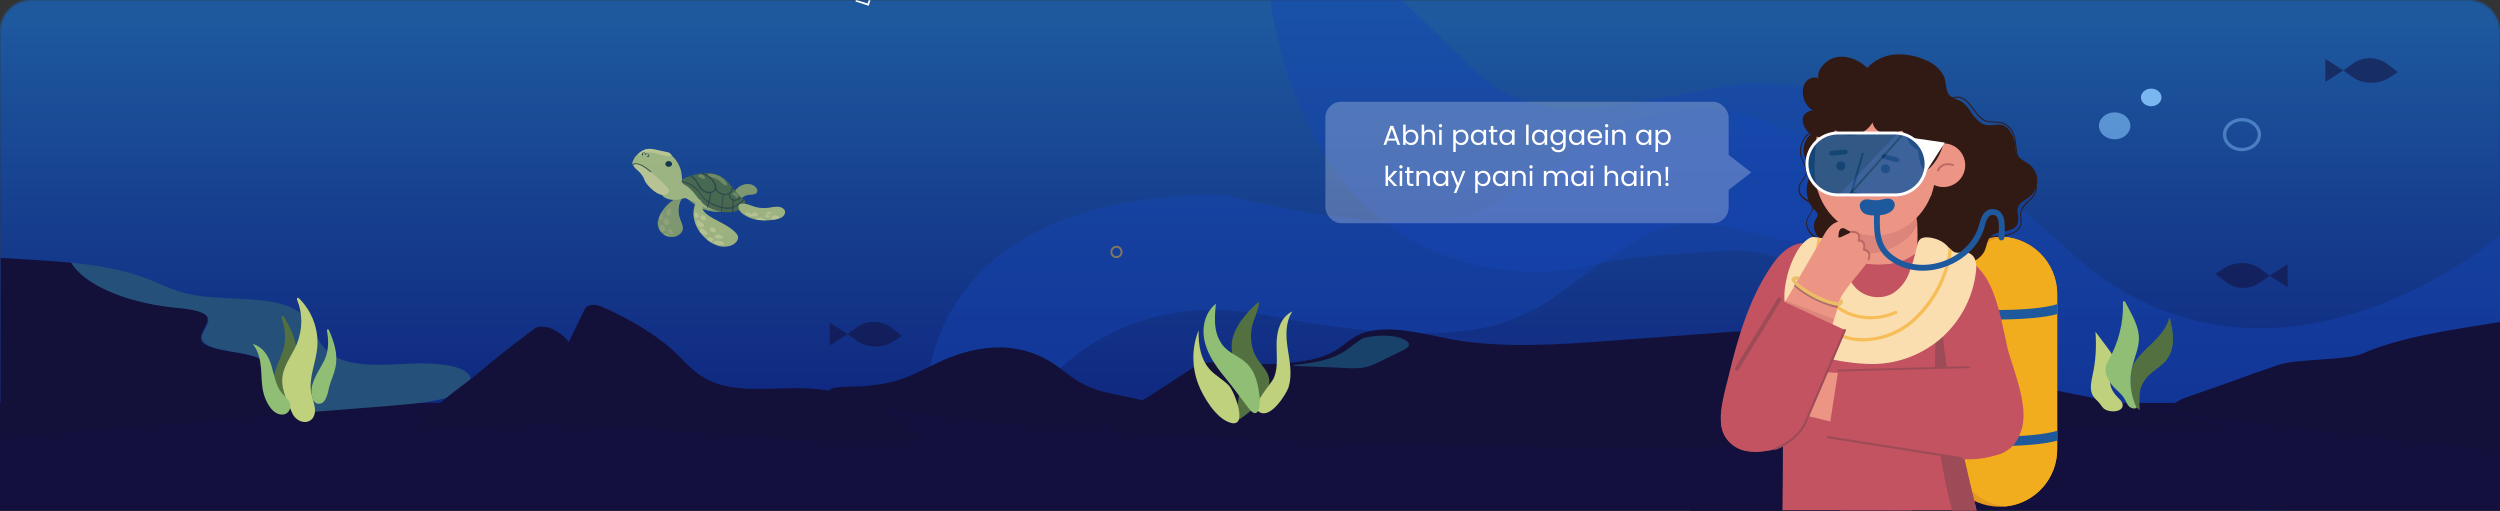 <svg width="1277" height="261" viewBox="0 0 1277 261" fill="none" xmlns="http://www.w3.org/2000/svg">
<rect x="0" y="0" width="1277" height="261" fill="#333333" stroke="none"/>
<mask id="mask0_4926_3510" style="mask-type:alpha" maskUnits="userSpaceOnUse" x="0" y="0" width="1277" height="256">
<path d="M0 16C0 7.163 7.163 0 16 0H1261C1269.84 0 1277 7.163 1277 16V240C1277 248.837 1269.84 256 1261 256H16C7.163 256 0 248.837 0 240V16Z" fill="white"/>
</mask>
<g mask="url(#mask0_4926_3510)">
<path d="M1277 0H0V257.414H1277V0Z" fill="url(#paint0_linear_4926_3510)"/>
<path d="M918.009 123.948C880.073 116.33 871.421 110.397 849.475 116.918C827.529 123.438 793.428 154.452 782.667 158.595C771.905 162.737 749.576 181.048 646.949 160.993C544.321 140.938 506.398 236.364 506.398 236.364L474.963 189.749C474.963 189.749 478.339 149.01 521.837 122.65C565.334 96.291 625.463 99.606 625.463 99.606C625.463 99.606 722.253 125.303 758.783 105.69C770.301 99.522 779.336 94.178 786.96 89.389C794.102 85.132 800.8 80.317 806.995 74.989C806.995 74.989 840.433 49.716 885.033 57.291C929.632 64.865 961.618 102.392 961.618 102.392L918.009 123.948Z" fill="#1545B5" fill-opacity="0.45"/>
<path d="M322.392 182.156L324.553 175.255L317.772 173.059L315.609 179.959L322.392 182.156ZM323.429 175.839L321.813 181.021L316.718 179.381L318.332 174.192L323.429 175.839Z" fill="white"/>
<path d="M568.197 130.286C569.06 131.456 570.695 131.691 571.848 130.81C573.002 129.929 573.237 128.267 572.374 127.097C571.511 125.927 569.877 125.692 568.723 126.573C567.57 127.454 567.334 129.116 568.197 130.286Z" stroke="#F2AE1C" stroke-opacity="0.5" stroke-width="1" stroke-miterlimit="10"/>
<path d="M443.737 2.937L445.898 -3.964L439.117 -6.16L436.954 0.741L443.737 2.937ZM444.774 -3.38L443.158 1.803L438.063 0.163L439.677 -5.027L444.774 -3.38Z" fill="white"/>
<path opacity="0.67" d="M1080.17 71.143C1084.6 71.143 1088.19 68.064 1088.19 64.266C1088.19 60.468 1084.6 57.389 1080.17 57.389C1075.74 57.389 1072.15 60.468 1072.15 64.266C1072.15 68.064 1075.74 71.143 1080.17 71.143Z" fill="#7AB7F1"/>
<path d="M1098.84 54.263C1101.74 54.263 1104.09 52.247 1104.09 49.761C1104.09 47.275 1101.74 45.26 1098.84 45.26C1095.94 45.26 1093.59 47.275 1093.59 49.761C1093.59 52.247 1095.94 54.263 1098.84 54.263Z" fill="#7AB7F1"/>
<path opacity="0.5" d="M1145.21 76.395C1150.12 76.395 1154.1 72.98 1154.1 68.767C1154.1 64.555 1150.12 61.14 1145.21 61.14C1140.29 61.14 1136.31 64.555 1136.31 68.767C1136.31 72.98 1140.29 76.395 1145.21 76.395Z" stroke="#7AB7F1" stroke-width="1.7" stroke-miterlimit="10"/>
<g opacity="0.79">
<path d="M342.581 121.044C342.151 121.044 341.722 120.921 341.293 120.799C340.434 120.553 339.719 120.185 339.004 119.694C338.431 119.326 337.859 118.836 337.43 118.222C337.144 117.731 336.857 117.241 336.571 116.75C336.428 116.382 336.285 115.891 336.142 115.523C335.856 114.296 335.999 112.946 336.428 111.842C336.714 110.983 337.001 110.247 337.43 109.388C337.43 109.266 337.573 109.143 337.573 109.02C339.29 105.953 341.865 103.376 345.156 101.413C345.585 101.045 346.015 100.677 346.444 100.432C347.016 100.064 347.588 99.818 348.304 99.573C348.59 99.45 348.876 99.45 349.019 99.573C349.162 99.696 349.019 100.064 348.876 100.309C348.59 100.677 348.447 101.045 348.161 101.536C348.018 101.659 348.018 101.904 347.875 102.027C346.301 105.217 346.158 108.775 347.445 112.088C348.018 113.56 348.733 114.909 348.733 116.382C349.019 119.081 345.728 121.289 342.581 121.044Z" fill="#BFD17D"/>
<path d="M341.581 120.308C341.581 120.431 341.437 120.676 341.294 120.799C340.436 120.553 339.721 120.185 339.005 119.695C339.005 119.572 339.148 119.449 339.148 119.449C339.864 118.713 341.724 119.449 341.581 120.308Z" fill="#E1E493"/>
<path d="M339.577 117.855C339.148 118.468 338.289 118.591 337.574 118.223C337.288 117.732 337.001 117.241 336.715 116.75C336.858 115.278 338.862 114.174 339.72 116.014C339.863 116.628 340.006 117.364 339.577 117.855Z" fill="#E1E493"/>
<path d="M338.86 113.437C338.86 112.824 339.146 112.333 339.432 111.965C339.861 111.474 340.577 111.352 341.149 111.72C341.435 111.965 341.578 112.21 341.721 112.579C341.864 113.069 342.008 113.683 341.721 114.174C341.578 114.664 341.006 115.032 340.291 115.032C339.861 114.91 339.432 114.664 339.146 114.296C339.003 113.928 338.86 113.56 338.717 113.069C338.574 112.824 338.717 112.456 338.86 112.21V113.437Z" fill="#E1E493"/>
<path d="M340.864 108.039C341.007 107.548 341.15 107.18 341.436 106.689C341.579 106.566 341.579 106.444 341.722 106.444C342.008 106.321 342.294 106.444 342.438 106.566C342.581 106.812 342.724 106.935 342.724 107.18C342.867 107.916 342.724 108.775 342.438 109.388C342.294 109.756 341.865 110.125 341.436 110.125C340.864 110.125 340.434 109.634 340.434 109.143C340.291 108.407 340.578 107.671 341.007 107.18L340.864 108.039Z" fill="#E1E493"/>
<path d="M338.289 111.842C338.003 112.21 337.431 112.333 337.002 112.087C336.859 111.964 336.716 111.842 336.573 111.719C336.859 110.86 337.145 110.124 337.574 109.265C337.574 109.143 337.717 109.02 337.717 108.897C338.003 109.02 338.146 109.265 338.289 109.388C338.576 109.756 338.576 110.247 338.576 110.738C338.719 111.228 338.576 111.596 338.289 111.842Z" fill="#E1E493"/>
<path d="M341.437 117.118C341.293 117.24 341.15 117.363 341.15 117.486C340.721 118.222 342.295 119.449 343.01 119.694C343.153 119.817 343.44 119.817 343.726 119.694C343.869 119.571 343.869 119.449 343.869 119.326C344.012 118.713 343.726 117.976 343.153 117.608C342.581 117.24 341.866 116.872 341.437 117.118Z" fill="#E1E493"/>
<g opacity="0.37">
<path d="M342.437 121.044C342.008 121.044 341.579 120.921 341.15 120.799C340.291 120.553 339.576 120.185 338.86 119.694C337.716 118.958 337 117.977 336.428 116.873C336.285 116.504 336.142 116.014 335.999 115.646C335.713 114.419 335.856 113.069 336.285 111.842C336.571 110.983 336.857 110.247 337.286 109.388C337.286 109.266 337.43 109.143 337.43 109.02C339.146 105.953 341.722 103.376 345.013 101.413C345.442 101.045 345.871 100.677 346.3 100.432C346.873 100.064 347.445 99.818 348.16 99.573C348.447 99.45 348.733 99.45 348.876 99.573C349.019 99.696 348.876 100.064 348.733 100.309C348.447 100.677 348.304 101.045 348.017 101.536C347.874 101.659 347.874 101.904 347.731 102.027C346.157 105.217 346.014 108.775 347.302 112.088C347.874 113.56 348.59 114.909 348.59 116.382C349.019 119.204 345.585 121.412 342.437 121.044Z" fill="#537140"/>
</g>
<path d="M374.203 104.481C373.916 103.377 372.915 102.641 371.913 102.027C368.766 99.942 365.475 97.733 361.612 96.384C359.895 95.77 358.178 95.279 356.318 94.911C354.458 94.543 352.598 94.666 350.738 94.175C350.165 94.052 349.736 93.807 349.307 93.562C348.305 92.826 348.448 91.476 348.305 90.372C348.162 86.445 346.445 82.519 343.297 79.575C343.154 79.452 343.154 79.452 343.011 79.329C342.582 78.839 342.01 78.471 341.437 78.225C340.579 77.857 339.721 77.612 338.719 77.489C335.857 76.998 331.565 75.403 328.703 76.753C327.416 77.366 326.414 78.102 325.413 79.084C325.126 79.329 324.84 79.575 324.697 79.82C324.125 80.434 322.551 83.133 323.123 83.992C323.696 84.85 325.269 84.482 326.128 84.728C327.273 84.973 328.131 85.587 328.99 86.323L330.134 87.427C333.139 90.249 336 93.071 338.862 96.016C339.434 96.384 339.577 97.12 339.148 97.611C338.862 98.224 338.576 98.837 338.147 99.451C339.005 101.659 343.441 102.273 345.014 102.15C346.302 102.027 347.59 101.782 348.878 101.414C349.164 101.291 349.593 101.169 350.022 101.169C350.451 101.291 351.024 101.537 351.31 101.782L351.739 102.027C354.028 103.868 356.318 105.708 359.322 106.812C360.896 107.426 362.327 107.794 364.044 108.039C365.618 108.285 367.335 108.039 368.909 108.285C369.767 108.285 370.483 108.162 371.341 107.917C371.77 107.794 372.2 107.671 372.629 107.426C373.63 106.69 374.346 105.585 374.203 104.481Z" fill="#BFD17D"/>
<path d="M326.986 88.285C327.988 89.512 328.846 90.739 329.275 92.089C330.134 94.665 336.859 101.291 340.436 99.328C340.865 99.082 341.294 98.714 341.58 98.346C342.153 97.365 341.294 96.26 340.579 95.401C337.288 91.843 333.711 88.653 329.562 85.954C328.703 85.341 324.697 82.641 323.552 83.991C322.837 84.85 326.271 87.426 326.986 88.285Z" fill="#E1E493"/>
<path d="M343.154 79.206C342.439 80.065 341.008 79.942 339.863 79.697C338.003 79.206 336 78.593 334.14 78.102C332.423 77.734 330.706 77.734 329.132 78.102C328.274 78.347 326.557 79.697 325.842 78.838C326.7 77.856 327.845 77.12 329.132 76.507C331.994 75.157 336.286 76.875 339.148 77.366C340.149 77.488 341.008 77.734 341.866 77.979C342.296 78.347 342.725 78.715 343.154 79.206Z" fill="#E1E493"/>
<path d="M341.581 85.218C342.529 85.218 343.298 84.559 343.298 83.746C343.298 82.933 342.529 82.273 341.581 82.273C340.633 82.273 339.864 82.933 339.864 83.746C339.864 84.559 340.633 85.218 341.581 85.218Z" fill="#123238"/>
<path d="M330.706 80.187H330.563C330.42 80.187 330.42 80.065 330.42 79.942C330.42 79.819 330.563 79.819 330.706 79.819C330.992 79.819 331.135 79.819 331.135 79.697C331.278 79.574 331.421 79.206 331.278 79.083C331.135 78.838 330.849 78.715 330.563 78.592C330.42 78.592 330.277 78.715 330.134 78.838C329.991 78.838 329.991 78.96 329.848 79.083H329.705L329.561 78.96C329.561 78.838 329.418 78.592 329.418 78.347C329.275 78.224 329.132 78.102 328.989 78.102C328.703 78.102 328.56 78.102 328.417 78.347C328.417 78.47 328.274 78.592 328.274 78.715C328.274 78.838 328.274 78.838 328.417 78.96C328.417 78.96 328.56 79.083 328.56 79.206C328.56 79.328 328.56 79.328 328.417 79.451C328.274 79.451 328.274 79.451 328.131 79.328C328.131 79.328 328.131 79.206 327.988 79.206C327.988 79.083 327.844 78.96 327.844 78.838C327.844 78.715 327.844 78.47 327.988 78.347C328.131 77.979 328.56 77.856 328.989 77.856C329.275 77.856 329.561 78.102 329.705 78.347C329.705 78.47 329.848 78.592 329.848 78.715C329.991 78.592 330.277 78.47 330.563 78.47C330.992 78.47 331.421 78.715 331.565 79.083C331.708 79.451 331.708 79.819 331.421 80.065C331.135 80.065 330.992 80.187 330.706 80.187Z" fill="#123238"/>
<g opacity="0.37">
<path d="M371.2 107.916C370.485 108.161 369.626 108.284 368.768 108.284C367.194 108.039 365.477 108.284 363.903 108.039C362.329 107.793 360.755 107.425 359.181 106.812C356.177 105.707 354.03 103.867 351.598 102.027C352.886 101.904 355.461 103.867 356.177 104.358C360.755 106.689 365.906 108.039 371.2 107.916Z" fill="#537140"/>
</g>
<path d="M386.078 95.77C386.651 96.383 387.08 97.365 386.651 98.223C386.365 98.714 385.792 99.082 385.077 99.205C384.362 99.328 383.789 99.45 383.074 99.45C382.072 99.45 381.071 99.818 380.212 100.187C379.354 100.555 378.925 101.536 378.066 101.904C376.778 102.395 375.204 101.536 374.918 100.432C374.06 97.733 377.637 94.665 380.498 94.175C382.502 93.684 384.791 94.297 386.078 95.77Z" fill="#BFD17D"/>
<g opacity="0.37">
<path d="M386.078 95.77C386.651 96.383 387.08 97.365 386.651 98.223C386.365 98.714 385.792 99.082 385.077 99.205C384.362 99.328 383.789 99.45 383.074 99.45C382.072 99.45 381.071 99.818 380.212 100.187C379.354 100.555 378.925 101.536 378.066 101.904C376.778 102.395 375.204 101.536 374.918 100.432C374.06 97.733 377.637 94.665 380.498 94.175C382.502 93.684 384.791 94.297 386.078 95.77Z" fill="#537140"/>
</g>
<path d="M368.05 90.004C373.201 92.826 375.204 98.592 379.926 102.027C380.212 102.15 380.355 102.395 380.498 102.518C380.641 102.886 380.784 103.254 380.641 103.622C380.355 105.34 378.781 106.812 376.921 107.549C375.061 108.285 372.915 108.53 370.912 108.407C366.047 108.162 361.326 106.444 358.178 103.132C355.602 100.31 353.742 96.752 350.165 94.666C349.307 94.052 348.162 93.439 348.162 92.457C348.305 91.599 349.307 91.108 350.165 90.74C355.746 88.654 362.47 87.059 368.05 90.004Z" fill="#537140"/>
<g opacity="0.44">
<path d="M371.34 93.561C371.483 93.929 371.626 94.665 371.197 94.787C371.054 94.787 370.911 94.787 370.768 94.787C369.766 94.665 369.194 93.929 368.478 93.192C367.191 91.966 365.474 90.984 363.614 90.616C363.184 90.493 362.755 90.493 362.326 90.248C361.467 89.88 361.181 88.776 362.469 88.776C366.046 88.653 369.766 90.739 371.34 93.561Z" fill="#BFD17D"/>
</g>
<path d="M370.339 99.573C370.196 99.573 369.91 99.573 369.766 99.573C368.765 99.45 367.763 99.082 367.048 98.469C366.333 97.855 365.617 97.119 365.188 96.383C365.045 96.26 365.188 96.138 365.331 96.015C365.474 96.015 365.617 96.015 365.76 96.138C366.189 96.874 366.762 97.61 367.477 98.101C368.193 98.591 369.051 98.96 369.91 99.082C370.482 99.205 371.197 99.082 371.77 98.837C372.056 98.714 372.199 98.591 372.485 98.469C373.2 97.855 373.63 96.996 373.773 96.26C373.773 96.138 373.773 95.892 373.773 95.77H374.059H374.345C374.345 96.015 374.345 96.138 374.345 96.26C374.202 97.242 373.773 98.101 372.914 98.837C372.628 99.082 372.342 99.205 372.056 99.328C371.483 99.45 370.911 99.573 370.339 99.573Z" fill="#33463B"/>
<path d="M362.185 98.715C361.613 98.715 360.897 98.592 360.325 98.347C358.608 97.61 357.606 96.261 356.891 95.279C356.605 94.911 356.462 94.42 356.176 94.052C355.746 93.194 355.174 92.335 354.459 91.599C353.886 90.985 353.171 90.372 352.456 90.004C352.312 90.004 352.312 89.758 352.312 89.635C352.456 89.513 352.599 89.513 352.742 89.513C353.6 89.881 354.316 90.494 355.031 91.23C355.746 91.967 356.176 92.825 356.748 93.684C357.034 94.052 357.177 94.543 357.463 94.911C358.465 96.383 359.466 97.365 360.611 97.733C361.899 98.224 363.759 98.101 364.76 97.12C365.047 96.752 365.19 96.383 365.19 96.015C365.19 95.157 365.047 94.42 364.617 93.684C363.759 92.089 362.471 90.74 360.897 89.881C360.325 89.635 359.753 89.267 359.18 89.022C358.894 88.899 358.608 88.777 358.179 88.654C358.036 88.654 357.893 88.531 358.036 88.286C358.179 88.04 358.322 88.04 358.465 88.163C358.894 88.286 359.18 88.409 359.61 88.531C360.182 88.777 360.754 89.022 361.327 89.39C363.043 90.372 364.474 91.844 365.333 93.439C365.762 94.298 365.905 95.157 365.905 96.015C365.905 96.506 365.619 96.997 365.333 97.365C364.331 98.347 363.187 98.715 362.185 98.715Z" fill="#33463B"/>
<path d="M371.772 106.689C370.913 106.689 369.912 106.566 368.91 106.321C367.623 106.075 366.478 105.707 365.333 105.217C364.189 104.726 363.187 104.235 362.186 103.622C361.47 103.254 360.898 102.763 360.326 102.272C359.181 101.29 358.322 100.186 357.607 99.082C356.892 98.1 356.176 97.119 355.175 96.26C353.458 94.665 351.168 93.561 348.593 93.07C348.45 93.07 348.307 92.947 348.307 92.825C348.307 92.702 348.45 92.579 348.593 92.579C351.168 93.07 353.744 94.174 355.461 95.892C356.462 96.751 357.178 97.855 357.893 98.837C358.752 99.941 359.467 101.045 360.612 101.904C361.184 102.395 361.756 102.763 362.329 103.131C363.33 103.744 364.332 104.235 365.476 104.603C366.621 105.094 367.766 105.462 368.91 105.707C370.913 106.198 372.63 106.075 374.204 105.707C374.347 105.707 374.633 105.585 374.777 105.462C376.064 104.971 377.066 104.112 378.067 103.254C378.64 102.763 379.212 102.272 379.784 101.904C379.927 101.781 380.071 101.781 380.214 101.904C380.357 102.027 380.357 102.149 380.214 102.272C379.641 102.64 379.069 103.131 378.497 103.622C377.495 104.48 376.35 105.462 375.063 105.953C374.92 106.075 374.633 106.075 374.49 106.198C373.632 106.566 372.63 106.689 371.772 106.689Z" fill="#33463B"/>
<path d="M375.634 102.64C375.348 102.64 374.919 102.64 374.633 102.517C374.06 102.272 373.488 102.027 373.059 101.536C372.343 100.677 372.057 99.695 372.343 98.591C372.343 98.469 372.486 98.346 372.629 98.346C372.773 98.346 372.916 98.469 372.773 98.591C372.629 99.45 372.773 100.432 373.345 101.045C373.631 101.413 374.203 101.658 374.633 101.904C375.062 102.027 375.491 102.027 375.92 102.027C376.636 101.781 377.494 101.413 377.923 100.922L378.066 100.8C378.21 100.677 378.353 100.677 378.496 100.8C378.639 100.922 378.639 101.045 378.496 101.168L378.353 101.29C377.78 101.904 376.922 102.272 376.063 102.517C375.92 102.517 375.777 102.64 375.634 102.64Z" fill="#33463B"/>
<path d="M368.479 108.529C368.336 108.529 368.193 108.407 368.193 108.284C368.336 107.671 368.479 106.934 368.479 106.198C368.622 105.585 368.622 104.971 368.622 104.235C368.765 102.64 368.908 100.922 369.338 99.327C369.338 99.205 369.481 99.082 369.624 99.082C369.767 99.082 369.91 99.205 369.767 99.327C369.338 100.922 369.195 102.517 369.052 104.112C368.908 104.726 368.909 105.339 368.909 106.076C368.765 106.934 368.765 107.671 368.622 108.284C368.765 108.407 368.622 108.529 368.479 108.529Z" fill="#33463B"/>
<path d="M374.201 108.53C374.058 108.53 373.915 108.407 373.915 108.285C373.915 107.671 374.058 107.058 374.058 106.567V105.953C374.201 104.727 374.201 103.377 374.345 102.15C374.345 102.027 374.488 101.905 374.631 101.905C374.774 101.905 374.917 102.027 374.917 102.15C374.774 103.377 374.631 104.727 374.631 105.953V106.567C374.631 107.18 374.488 107.794 374.488 108.285C374.488 108.53 374.345 108.53 374.201 108.53Z" fill="#33463B"/>
<path d="M361.47 106.075C361.183 106.075 361.183 105.953 361.183 105.83C361.47 104.971 361.613 104.112 361.756 103.499C362.185 101.904 362.471 100.186 362.614 98.591C362.614 98.469 362.757 98.346 362.9 98.346C363.043 98.346 363.186 98.469 363.186 98.591C363.043 100.309 362.614 101.904 362.328 103.622C362.185 104.235 361.899 105.094 361.613 106.075C361.756 105.953 361.613 106.075 361.47 106.075Z" fill="#33463B"/>
<g opacity="0.44">
<path d="M359.894 90.248C360.038 90.493 360.038 90.739 360.038 90.984C360.038 91.23 359.751 91.475 359.465 91.475C359.179 91.475 358.893 91.352 358.75 91.23C358.178 90.739 357.891 90.739 357.176 90.493C356.604 90.371 356.317 90.003 356.747 89.512C357.748 88.53 359.465 89.389 359.894 90.248Z" fill="#BFD17D"/>
</g>
<g opacity="0.44">
<path d="M376.921 99.818C377.064 100.064 377.064 100.309 376.921 100.554C376.778 100.8 376.635 100.923 376.349 100.923C376.062 100.923 375.776 100.677 375.776 100.554C375.347 99.941 375.061 99.941 374.488 99.573C374.059 99.328 373.773 98.837 374.345 98.591C375.204 97.61 376.635 98.96 376.921 99.818Z" fill="#BFD17D"/>
</g>
<path d="M354.458 111.596C355.174 115.277 357.034 118.59 359.895 121.289C361.612 123.129 363.901 124.602 366.477 125.46C369.052 126.319 372.057 126.197 374.346 124.97C376.063 124.111 377.351 122.27 376.922 120.553C376.635 119.939 376.206 119.203 375.634 118.712C372.057 115.032 366.62 113.191 362.184 110.247C360.754 109.265 359.323 108.161 358.894 106.689C358.464 105.462 358.751 103.867 358.035 102.64C357.177 101.29 356.175 102.026 355.603 103.13C354.315 105.83 353.886 108.774 354.458 111.596Z" fill="#BFD17D"/>
<path d="M369.624 123.988C368.48 123.252 367.192 122.884 365.904 123.007C365.475 123.007 365.189 123.13 364.903 123.252C364.616 123.498 364.473 123.866 364.616 124.111C364.76 124.234 364.903 124.356 365.189 124.479C366.476 124.97 367.907 125.215 369.338 125.093C369.481 125.093 369.624 125.093 369.767 124.97C370.053 124.725 370.053 124.479 369.91 124.234C369.767 123.988 369.481 123.743 369.195 123.62C368.193 123.13 367.192 122.884 366.19 122.884" fill="#E1E493"/>
<path d="M362.47 121.167C362.184 121.044 361.898 121.167 361.612 121.29L361.469 121.412C361.325 121.535 361.325 121.78 361.325 122.026C361.469 122.271 361.612 122.517 361.755 122.639C362.47 123.375 363.472 123.989 364.187 122.885C365.189 121.658 363.615 121.412 362.47 121.167Z" fill="#E1E493"/>
<path d="M357.463 117.486C357.463 117.24 357.606 116.995 357.749 116.75C358.035 116.504 358.464 116.504 358.75 116.627C359.037 116.75 359.18 116.872 359.323 116.995C359.466 116.995 359.466 117.118 359.609 117.24L360.181 117.731C360.61 118.099 361.04 118.467 361.326 118.958C362.184 121.289 357.463 119.572 357.463 117.486Z" fill="#E1E493"/>
<path d="M355.744 114.051C355.744 114.296 355.887 114.664 356.031 114.91C356.174 115.4 356.603 115.769 357.032 115.891C357.604 116.137 358.749 116.382 359.321 115.891C359.894 115.4 359.608 114.664 359.035 114.174C358.463 113.683 356.746 111.965 356.031 112.701C355.887 112.947 355.744 113.192 355.744 113.437C355.744 113.683 355.744 113.805 355.744 114.051Z" fill="#E1E493"/>
<path d="M359.753 112.579C359.467 112.579 359.181 112.579 358.895 112.456C358.465 112.21 358.036 111.842 357.893 111.352C357.607 110.37 358.465 109.511 359.467 110.125C360.039 110.493 360.755 110.984 360.611 111.72C360.611 112.21 360.182 112.579 359.753 112.579Z" fill="#E1E493"/>
<path d="M364.044 118.836C363.472 118.591 363.043 118.1 362.757 117.609C362.47 117.119 362.757 116.382 363.472 116.137C363.901 116.137 364.474 116.26 364.76 116.505C365.332 116.873 365.761 117.364 365.618 117.855C365.475 118.223 365.046 118.591 364.617 118.591C364.187 118.591 363.615 118.591 363.329 118.345" fill="#E1E493"/>
<path d="M368.194 120.308C367.908 119.94 367.336 119.695 366.906 119.695C366.334 119.695 365.905 119.94 365.475 120.186C365.189 120.431 364.76 120.799 364.903 121.045C365.046 121.167 365.189 121.29 365.332 121.413C366.048 121.781 366.906 121.903 367.622 121.903C368.194 121.903 368.909 121.658 369.196 121.29C369.339 121.167 369.339 121.045 369.339 120.922C369.339 120.799 369.196 120.676 369.052 120.676C368.48 120.308 367.765 120.063 367.049 119.94" fill="#E1E493"/>
<path d="M356.174 111.229C355.03 111.474 354.601 110.002 354.601 109.388C354.601 109.02 354.887 108.407 355.459 108.529C355.745 108.529 356.031 108.775 356.174 108.897C356.461 109.143 356.747 109.511 356.89 110.002C357.176 110.492 356.89 111.229 356.174 111.229Z" fill="#E1E493"/>
<path d="M399.386 110.983C398.241 111.719 396.81 111.965 395.523 112.21C394.092 112.455 392.518 112.578 391.087 112.578L386.652 112.333C386.509 112.333 386.366 112.333 386.223 112.21C383.075 111.597 376.922 109.02 377.209 105.462C377.495 102.64 382.789 104.603 384.363 105.217C386.795 106.198 389.513 106.443 392.089 106.198C393.806 105.953 395.38 105.585 397.097 105.585C398.814 105.585 400.531 106.443 400.96 107.793C401.246 109.02 400.531 110.247 399.386 110.983Z" fill="#BFD17D"/>
<path d="M391.086 112.579L386.651 112.333C386.365 110.493 389.799 111.229 390.8 112.088C390.8 112.21 390.943 112.333 391.086 112.579Z" fill="#E1E493"/>
<path d="M391.373 109.756C391.945 109.511 392.661 110.002 393.09 110.37C393.233 110.492 393.233 110.492 393.233 110.615C393.233 110.861 392.947 110.983 392.661 110.983C392.231 111.106 391.802 111.106 391.373 110.983C390.801 110.738 390.801 110.002 391.373 109.756Z" fill="#E1E493"/>
<path d="M397.382 111.719C397.525 111.719 397.668 111.596 397.812 111.473C398.098 111.105 397.668 110.614 397.239 110.369C396.095 109.756 394.378 109.878 394.091 111.228C393.948 111.473 393.948 111.596 394.091 111.841C394.235 112.577 396.667 111.964 397.382 111.719Z" fill="#E1E493"/>
<path d="M393.518 108.284C393.661 108.284 393.804 108.284 393.947 108.406C394.09 108.652 394.09 108.897 393.947 109.02C393.661 109.388 393.088 109.511 392.659 109.388C392.23 109.388 391.371 109.388 391.371 108.897C391.514 108.529 393.231 108.161 393.518 108.284Z" fill="#E1E493"/>
<path d="M383.788 110.248C384.074 110.002 383.788 109.634 383.502 109.389C382.787 108.775 381.928 108.407 380.927 108.407C380.64 108.898 381.07 109.389 381.642 109.757L382.93 110.616C383.073 110.738 383.216 110.861 383.502 110.861C383.645 110.861 383.931 110.616 383.788 110.248C383.931 110.002 383.788 109.757 383.645 109.512C383.359 109.512 384.647 109.021 384.79 108.775C384.933 108.53 385.219 108.53 385.505 108.53C385.791 108.53 386.077 108.653 386.22 108.775C386.507 108.898 386.793 109.144 386.936 109.389C387.222 109.634 387.222 110.125 386.793 110.37C386.507 110.493 386.22 110.616 385.934 110.493C385.505 110.493 384.074 110.493 383.788 110.248Z" fill="#E1E493"/>
<path d="M332.28 87.917C332.137 87.917 332.137 87.917 332.137 87.794C326.127 82.519 323.838 83.991 323.838 84.114C323.695 84.237 323.552 84.237 323.409 84.114C323.266 83.991 323.266 83.868 323.409 83.746C323.552 83.623 326.127 81.905 332.566 87.549C332.709 87.672 332.709 87.794 332.566 87.917C332.423 87.917 332.423 87.917 332.28 87.917Z" fill="#33463B"/>
</g>
<g opacity="0.55">
<path d="M1159.33 140.83L1154.23 144.456C1149.27 147.957 1141.98 147.957 1137.16 144.206L1131.62 139.829L1136.29 136.828C1141.83 133.327 1149.7 133.577 1154.95 137.453C1154.81 137.453 1159.33 140.83 1159.33 140.83Z" fill="#13103A"/>
<path d="M1159.33 140.83L1168.52 146.706L1168.52 134.953L1159.33 140.83Z" fill="#13103A"/>
<path d="M432.865 170.637L437.969 167.011C442.927 163.384 450.218 163.51 455.175 167.261L460.717 171.512L456.05 174.513C450.509 178.014 442.781 177.764 437.386 173.888L432.865 170.637Z" fill="#13103A"/>
<path d="M432.865 170.637L423.825 164.76V176.514L432.865 170.637Z" fill="#13103A"/>
<path d="M1196.98 35.971L1202.08 32.345C1207.04 28.719 1214.33 28.844 1219.29 32.595L1224.83 36.846L1220.16 39.847C1214.62 43.348 1206.75 43.098 1201.5 39.222C1201.5 39.347 1196.98 35.971 1196.98 35.971Z" fill="#13103A"/>
<path d="M1196.98 35.971L1187.79 30.094V41.848L1196.98 35.971Z" fill="#13103A"/>
</g>
</g>
<path d="M715.932 0C753.684 34.834 759.038 48.321 789.364 54.036C819.69 59.751 883.014 41.05 898.621 42.607C914.228 44.163 954.139 34.554 1056.71 128.052C1159.27 221.551 1277 120.26 1277 120.26V202.329C1277 202.329 1241.47 253.939 1170.96 260.356C1100.44 266.773 1033.79 223.135 1033.79 223.135C1033.79 223.135 942.34 126.007 885.049 128.052C867.001 128.698 852.454 129.837 839.945 131.213C828.418 132.174 816.972 134.161 805.705 137.156C805.705 137.156 747.587 148.706 702.139 109.564C656.692 70.423 649 0 649 0H715.932Z" fill="#1545B5" fill-opacity="0.45"/>
<path d="M1277 205.809V260.848H966.093V261H863.252V260.848H0V205.809H1277Z" fill="#14103D"/>
<path d="M152.557 211.131L29.625 221.013C20.43 221.774 10.555 222.382 2.382 220.405C1.701 220.253 1.02 219.949 0.339 219.797V131.765C3.744 131.917 7.15 132.069 10.895 132.373C14.301 132.525 17.366 132.83 20.771 132.982C26.219 133.286 31.327 133.742 36.435 134.198C36.776 134.806 37.117 135.566 37.797 136.174C38.138 136.631 38.479 137.087 39.16 137.695C39.5 138.151 40.181 138.607 40.522 139.215C40.862 139.519 41.203 139.823 41.543 140.128C41.884 140.432 42.224 140.736 42.565 141.04C42.906 141.192 42.906 141.496 43.246 141.648C44.268 142.408 45.289 143.168 46.651 143.929C46.992 144.081 47.333 144.233 47.673 144.537C48.354 144.993 49.376 145.449 50.057 146.057C50.738 146.361 51.419 146.665 52.1 146.969C52.441 147.121 52.441 147.121 52.781 147.273C53.462 147.73 54.484 148.186 55.505 148.49C56.527 148.946 57.208 149.25 58.23 149.706C58.57 149.858 59.251 150.01 59.592 150.314C60.613 150.618 61.635 151.074 62.657 151.379C64.019 151.835 65.381 152.291 66.402 152.595C67.764 153.051 69.127 153.355 70.489 153.659C75.937 155.028 81.726 156.092 87.856 156.852C93.986 157.46 101.137 158.068 104.542 160.349C104.542 160.501 104.883 160.653 104.883 160.653C105.223 160.957 105.223 161.109 105.564 161.413C105.564 161.565 105.904 161.717 105.904 161.869C105.904 162.021 105.904 162.021 105.904 162.173C105.904 162.326 105.904 162.478 105.904 162.63C105.904 162.782 105.904 162.934 105.904 163.086C105.904 163.238 105.904 163.39 105.904 163.542C105.904 163.694 105.904 163.998 105.904 164.15C105.564 165.822 104.202 167.799 103.52 169.624C103.52 169.776 103.52 169.928 103.18 170.232C102.499 171.904 102.158 173.425 103.52 174.945C104.202 175.705 105.223 176.313 106.585 176.769C106.926 176.921 107.266 177.074 107.947 177.226C108.288 177.378 108.628 177.378 108.628 177.53C108.628 177.53 108.628 177.53 108.969 177.682C109.31 177.834 109.31 177.834 109.65 177.834C110.672 178.138 111.693 178.29 112.715 178.594C113.055 178.746 113.396 178.746 114.077 178.898C115.099 179.05 116.461 179.354 117.482 179.506C119.185 179.81 120.888 180.114 122.931 180.418C124.293 180.571 125.315 180.875 126.336 181.179C126.677 181.331 127.358 181.331 127.698 181.483C128.039 181.483 128.039 181.635 128.379 181.635C128.72 181.787 129.06 181.787 129.401 181.939C130.423 182.243 131.444 182.699 132.466 183.155C133.487 183.611 134.168 184.219 134.85 184.828C136.893 186.5 137.574 188.629 138.595 190.605C140.979 195.775 144.044 200.792 147.79 205.809C149.492 207.634 150.855 209.458 152.557 211.131Z" fill="#13103A"/>
<path d="M237.691 189.692C231.902 185.891 219.643 185.283 209.427 185.739C199.211 186.195 187.974 187.108 178.779 184.979C156.645 179.81 165.498 162.781 145.747 155.939C132.126 151.226 111.694 153.658 96.37 150.161C87.857 148.337 82.068 144.992 74.916 142.255C64.019 137.998 50.398 135.566 36.436 134.197C42.906 145.144 63.338 154.267 87.857 157.003C93.986 157.612 101.138 158.22 104.543 160.5C110.673 164.605 99.775 170.383 104.202 174.944C108.629 179.658 124.975 179.353 132.807 183.154C136.894 185.131 137.915 187.868 138.937 190.452C142.002 197.446 146.769 204.288 152.899 210.978L200.573 207.177C211.13 206.265 222.367 205.352 230.881 202.312C239.394 199.271 243.481 193.645 237.691 189.692Z" fill="#25507A"/>
<path d="M462.103 193.038C470.616 189.845 477.087 185.74 485.259 182.547C493.432 179.354 504.329 176.617 515.226 177.682C526.123 178.746 534.296 182.851 540.085 187.108C545.874 191.365 550.982 196.079 560.177 199.119C566.647 201.248 574.479 202.312 581.63 203.985C588.782 205.657 595.252 208.546 595.933 212.043C571.414 217.516 542.81 218.125 515.567 216.3C488.324 214.476 462.444 210.066 436.904 205.657C432.136 204.897 427.369 203.985 424.985 202.008C419.537 197.295 431.115 197.599 436.563 197.447C445.758 197.295 454.952 195.775 462.103 193.038Z" fill="#13103A"/>
<path d="M280.256 167.192C285.024 169.32 288.77 171.905 290.472 174.794L298.986 157.309C299.667 156.245 302.05 155.484 304.434 155.788C305.115 155.94 306.137 156.092 306.818 156.397C323.504 163.695 337.125 172.209 346.66 181.787C352.79 187.869 358.579 194.863 371.86 197.448C384.46 199.88 399.102 197.752 412.724 198.36C427.026 199.12 439.626 203.073 448.82 208.091C458.015 213.108 464.144 218.886 469.933 224.815C426.005 226.944 381.735 222.687 337.806 219.494C317.374 217.973 296.602 216.757 276.17 216.605C266.635 216.453 221.004 220.254 217.258 217.213C212.49 213.26 238.03 195.775 242.798 191.822C252.333 183.612 262.549 175.706 273.105 167.8C274.467 166.887 277.192 166.583 279.235 167.192C279.916 167.039 279.916 167.192 280.256 167.192Z" fill="#13103A"/>
<path d="M609.894 187.565C612.959 185.588 618.067 184.676 623.515 185.132C644.628 186.652 668.466 186.804 681.406 179.506C687.195 176.314 689.919 171.904 697.751 169.624C710.692 165.975 727.037 170.536 740.999 173.273C766.539 177.986 795.485 176.162 822.727 174.033L926.249 166.431C954.854 164.302 979.373 163.846 1001.85 172.817C1020.58 180.419 1039.99 188.173 1049.18 199.272C1061.44 201.704 1074.04 204.289 1086.64 206.722C1091.41 207.634 1096.52 208.698 1101.28 209.611C1113.2 212.043 1125.12 214.324 1134.66 218.125C1128.19 215.692 1097.2 217.669 1088.68 217.821C1072 217.973 1055.31 218.277 1038.63 218.885C1008.66 219.949 981.075 224.207 952.13 225.575C881.98 228.92 810.127 228.616 739.637 227.247C698.773 226.335 657.909 224.967 617.045 222.838C598.656 221.926 551.322 224.815 573.797 210.675C586.057 203.073 597.975 195.319 609.894 187.565Z" fill="#13103A"/>
<path d="M1277 164.454V230.288L1145.55 215.236C1133.63 213.868 1104.35 211.739 1111.16 205.809C1112.52 204.745 1114.9 203.529 1118.99 202.16C1136.7 196.231 1145.55 192.582 1163.94 186.348C1173.14 183.155 1198.68 184.22 1206.85 180.571C1225.92 172.208 1251.46 168.559 1277 164.454Z" fill="#13103A"/>
<path d="M666.082 187.11C673.233 187.414 680.384 187.566 687.536 188.022C690.26 188.174 693.325 188.174 696.049 187.87C699.114 187.414 701.498 186.197 703.881 185.133L715.459 179.507C718.184 178.291 720.908 176.771 719.205 174.794C718.524 173.882 716.822 173.122 715.119 172.514C709.67 170.841 702.519 171.297 696.39 172.666C692.303 174.946 689.579 177.987 685.152 180.42C679.022 183.917 670.509 185.589 660.974 186.349C660.634 186.349 660.634 186.501 660.634 186.653C660.634 186.805 660.974 186.805 660.974 186.805C663.698 187.11 665.401 187.11 666.082 187.11Z" fill="#19426B"/>
<path d="M139.819 195.123C139.627 191.805 140.775 188.487 142.115 185.334C143.455 182.182 144.794 179.03 145.368 175.712C146.134 171.232 145.177 166.587 143.837 162.107C143.837 161.775 143.837 161.444 144.22 161.444C144.603 161.278 144.794 161.444 144.985 161.775C148.621 167.914 151.875 174.55 151.492 181.353C151.301 185.334 150.152 189.15 149.578 193.132C149.387 195.787 149.578 202.921 145.177 203.418C141.349 203.584 139.819 197.446 139.819 195.123Z" fill="#537140"/>
<path d="M159.146 198.607C159.529 195.621 160.869 192.8 162.399 189.98C163.93 187.159 165.653 184.671 166.61 181.684C167.949 177.371 167.758 173.057 166.992 168.578C166.992 168.412 167.184 168.08 167.566 168.246C167.758 168.246 167.949 168.412 167.949 168.412C170.628 174.55 172.733 181.021 171.394 187.325C170.82 190.809 169.097 194.127 168.14 197.611C167.566 199.934 166.801 206.405 162.782 206.239C159.338 206.239 158.955 200.764 159.146 198.607Z" fill="#90BE75"/>
<path d="M144.604 190.645C145.943 185.17 149.579 180.69 151.684 175.547C154.555 168.247 154.746 160.284 151.684 152.984C151.493 152.32 152.067 151.822 152.641 152.32C159.339 158.791 162.975 168.413 162.018 177.87C161.252 185.502 157.616 193.133 158.956 200.599C159.53 203.254 160.487 205.908 160.87 208.563C161.635 217.19 152.258 217.688 149.196 210.886C146.517 204.415 142.881 197.779 144.604 190.645Z" fill="#BFD17D"/>
<path d="M134.651 200.931C133.503 196.617 133.695 192.304 133.312 187.99C132.929 183.676 131.972 179.197 129.102 175.713C134.46 177.206 137.331 182.183 138.67 186.829C140.01 191.474 140.775 196.617 143.837 200.599C144.985 202.092 146.516 203.254 147.473 204.747C149.578 207.899 147.473 212.876 142.497 211.549C138.287 210.388 135.608 204.581 134.651 200.931Z" fill="#90BE75"/>
<path d="M633.843 163.973C631.095 168.058 628.935 172.654 629.132 177.249C629.132 182.355 631.487 187.121 632.469 192.056C634.039 200.056 632.076 208.055 630.113 216.054C634.825 213.331 639.144 209.927 642.677 206.013C646.211 202.268 649.156 197.673 648.174 192.907C647.389 189.163 643.855 186.099 641.892 182.695C639.144 178.27 638.555 172.824 639.34 167.888C639.929 163.463 643.07 158.527 643.07 154.102C639.34 156.995 636.395 160.569 633.843 163.973Z" fill="#537140"/>
<path d="M650.727 192.906C653.083 187.29 651.905 180.993 652.101 174.865C652.297 168.738 654.064 162.1 660.15 159.037C656.42 164.824 656.813 171.802 657.794 178.269C658.776 184.737 660.15 191.545 658.187 197.842C657.009 201.246 649.549 213.33 643.856 210.777C637.377 208.224 649.549 196.14 650.727 192.906Z" fill="#BFD17D"/>
<path d="M627.17 194.61C622.262 188.653 617.55 182.526 615.587 175.378C613.624 168.229 614.998 160.06 621.084 155.124C620.691 159.209 620.298 163.293 620.887 167.378C621.476 171.463 623.243 175.548 626.581 178.441C629.525 180.994 633.452 182.526 636.2 185.079C641.501 189.674 642.679 196.652 643.464 203.12C643.856 206.864 642.875 215.034 637.967 208.737C634.237 203.971 630.9 199.205 627.17 194.61Z" fill="#90BE75"/>
<path d="M612.053 196.142C608.716 187.291 608.716 177.59 612.249 168.74C612.053 176.058 613.231 184.058 618.728 189.504C621.476 192.227 625.01 194.099 627.758 196.993C630.507 199.886 637.574 218.097 628.936 216.055C621.084 214.183 614.212 201.929 612.053 196.142Z" fill="#BFD17D"/>
<path d="M1099.57 175.055C1103.18 171.436 1106.78 167.488 1107.92 162.718C1107.92 162.553 1108.11 162.553 1108.3 162.553C1108.49 162.553 1108.49 162.718 1108.49 162.718C1109.25 166.172 1110.01 169.791 1110.01 173.245C1110.01 177.193 1108.87 181.305 1106.22 184.431C1103.18 187.885 1098.44 190.023 1095.78 193.807C1094.07 196.11 1093.12 198.741 1092.93 201.373C1092.74 204.005 1092.74 206.802 1092.93 209.433C1091.04 208.282 1090.09 206.144 1089.33 204.334C1087.62 200.715 1087.62 189.201 1089.9 185.747C1092.36 181.799 1095.97 178.509 1099.57 175.055Z" fill="#537140"/>
<path d="M1068.46 200.715C1067.51 197.919 1068.27 194.793 1068.84 191.832C1070.55 184.43 1070.92 176.864 1070.36 169.462L1076.43 177.522C1077.94 179.66 1079.65 181.798 1080.03 184.266C1080.6 188.214 1077.57 191.997 1077.95 195.945C1078.13 198.577 1079.84 201.044 1081.93 203.182C1082.69 203.84 1083.45 204.663 1083.83 205.485C1084.4 206.308 1084.4 207.295 1084.02 208.117C1082.5 210.914 1076.43 210.585 1074.34 208.446C1073.39 207.459 1072.82 206.308 1071.87 205.321C1070.55 204.005 1069.03 202.689 1068.46 200.715Z" fill="#BFD17D"/>
<path d="M1076.62 184.759C1082.12 175.383 1084.78 164.856 1084.4 154.328C1084.4 153.999 1084.59 153.835 1084.97 153.835C1085.16 153.835 1085.35 153.999 1085.53 154.164C1088.76 160.415 1092.74 166.665 1092.56 173.409C1092.37 178.18 1090.28 182.621 1089.14 187.227C1087.43 194.3 1088.19 201.538 1091.42 208.282C1090.09 209.104 1088.19 208.446 1087.24 207.295C1086.29 206.143 1085.91 204.827 1085.16 203.676C1083.64 200.88 1080.41 198.906 1078.51 196.274C1075.67 192.162 1074.34 189.036 1076.62 184.759Z" fill="#90BE75"/>
<path d="M1050.81 150.248V229.489C1050.81 244.699 1039.28 257.211 1024.44 258.683C1023.46 258.806 1022.48 258.806 1021.37 258.806C1005.18 258.806 992.056 245.681 992.056 229.489V150.248C992.056 134.056 1005.18 120.931 1021.37 120.931C1022.35 120.931 1023.34 120.931 1024.44 121.054C1031.31 121.79 1037.56 124.856 1042.23 129.518C1047.5 134.792 1050.81 142.152 1050.81 150.248Z" fill="#E5991F"/>
<path d="M1050.81 150.247V229.488C1050.81 244.699 1039.28 257.21 1024.44 258.682C1009.6 257.21 998.067 244.699 998.067 229.488V150.247C998.067 135.037 1009.6 122.525 1024.44 121.053C1031.31 121.789 1037.56 124.856 1042.23 129.517C1047.5 134.791 1050.81 142.151 1050.81 150.247Z" fill="#F1AD1D"/>
<path d="M1050.81 155.4V160.429C1038.55 163.986 1005.79 164.109 992.056 160.797V155.768C1005.79 159.325 1038.55 159.203 1050.81 155.4Z" fill="#1E599E"/>
<path d="M1050.81 220.044V225.073C1038.55 228.63 1005.79 228.753 992.056 225.441V220.412C1005.79 223.969 1038.55 223.847 1050.81 220.044Z" fill="#1E599E"/>
<path d="M1012.05 62.909C1012.67 63.277 1013.4 63.645 1014.26 63.768C1015.73 64.136 1017.45 63.891 1018.92 63.768C1020.39 63.645 1022.11 63.523 1023.58 64.136C1026.28 65.24 1028.49 69.656 1029.1 72.355C1029.59 74.808 1029.23 77.506 1030.58 79.469C1031.92 81.432 1034.5 82.413 1036.46 83.885C1039.04 85.848 1040.63 88.914 1040.63 92.226C1040.63 95.538 1039.16 98.605 1036.59 100.567C1034.62 102.162 1031.92 103.143 1030.94 105.474C1029.84 108.172 1031.68 111.484 1030.58 114.306C1029.59 116.759 1026.65 117.74 1023.95 118.231C1021.25 118.722 1018.43 119.09 1016.59 121.052C1015 122.892 1014.87 125.468 1013.89 127.799C1011.93 132.337 1006.78 134.791 1001.87 135.036C996.965 135.281 992.181 133.564 987.52 131.969C983.227 130.497 978.565 128.78 975.867 125.1C973.413 121.666 972.923 117.25 972.677 113.079C972.187 100.69 973.536 88.301 976.725 76.28C978.197 70.637 980.16 65.117 983.349 60.333C987.888 53.587 997.088 45.982 1004.32 53.955C1005.92 55.672 1007.02 57.88 1008.5 59.72C1009.6 60.824 1010.7 62.051 1012.05 62.909Z" fill="#311914"/>
<path d="M997.578 50.03C1006.16 47.086 1008.13 60.579 1015.24 62.051C1017.45 62.542 1019.9 62.174 1022.11 62.664C1027.75 64.014 1029.35 69.534 1029.72 74.563C1029.96 78.12 1030.82 82.168 1033.89 83.763" stroke="#311914" stroke-width="0.5" stroke-miterlimit="10"/>
<path d="M1039.41 93.453C1041.25 95.784 1039.53 99.341 1037.44 101.549C1035.36 103.757 1032.54 105.72 1032.17 108.786C1031.92 110.504 1032.66 112.221 1032.41 113.938C1032.05 117.128 1028.86 119.213 1025.79 119.949C1022.72 120.685 1019.41 120.44 1016.35 121.298C1013.28 122.157 1010.21 124.487 1010.21 127.677" stroke="#311914" stroke-width="0.5" stroke-miterlimit="10"/>
<path d="M935.263 124.612C932.442 123.876 929.498 123.14 926.922 121.423C923.488 119.092 921.157 114.554 923.61 110.629C923.733 110.383 923.856 110.138 924.101 109.893C925.082 108.421 926.063 106.949 925.573 105.354C925.205 104.127 923.978 103.391 922.752 102.655C922.138 102.287 921.525 101.919 920.912 101.429C918.949 99.834 918.213 97.013 919.072 94.56C919.44 93.578 920.053 92.72 920.666 91.861C921.402 90.88 922.016 89.898 922.384 88.672C922.752 86.832 921.893 84.992 921.034 83.029C920.666 82.171 920.298 81.434 919.93 80.576C918.336 75.792 920.421 70.027 924.714 67.451L924.959 67.942C920.789 70.395 918.826 75.915 920.421 80.453C920.666 81.312 921.034 82.048 921.402 82.784C922.261 84.624 923.242 86.586 922.752 88.672C922.506 89.898 921.77 91.002 921.034 91.984C920.421 92.842 919.93 93.578 919.562 94.56C918.704 96.768 919.44 99.344 921.28 100.815C921.77 101.183 922.384 101.551 922.997 101.919C924.346 102.655 925.573 103.391 926.063 104.863C926.677 106.581 925.45 108.298 924.469 109.893C924.346 110.138 924.223 110.383 923.978 110.629C921.648 114.309 923.856 118.602 927.167 120.687C929.621 122.282 932.565 123.018 935.263 123.754V124.612Z" fill="#311914"/>
<path d="M922.996 95.172C922.873 96.031 922.873 96.889 922.873 97.748C922.996 101.428 924.591 104.862 927.044 107.438C927.657 107.929 928.148 108.542 928.393 109.401C928.639 110.382 927.903 111.241 927.412 112.1C923.364 119.705 934.281 128.169 941.396 126.206C942.377 125.961 943.726 125.593 944.34 126.329C944.708 126.697 944.83 127.187 944.953 127.678C946.916 134.302 953.785 138.227 960.409 136.387C966.787 134.302 971.448 128.659 972.184 122.035C973.656 111.486 967.032 103.513 961.635 95.295C958.078 89.162 953.785 83.519 948.755 78.49C943.604 73.706 931.214 62.298 924.1 69.412C921.769 71.989 920.788 75.423 921.524 78.858C922.26 82.292 923.977 85.359 926.431 87.689C924.468 89.775 923.241 92.351 922.996 95.172Z" fill="#311914"/>
<path d="M979.296 113.816C979.542 118.355 979.542 122.771 979.296 127.309C979.296 132.706 978.438 138.104 976.966 143.256C975.617 148.285 972.182 152.333 967.521 154.541C965.558 155.154 963.473 155.399 961.387 155.399C954.886 155.399 946.913 152.333 944.214 144.605C942.988 140.066 942.865 135.282 943.724 130.744C943.724 129.885 943.969 129.149 943.969 128.291C953.169 130.621 962.859 129.026 970.71 123.875C973.777 121.912 976.352 119.336 978.07 116.269C978.438 115.288 978.928 114.552 979.296 113.816Z" fill="#EC9585"/>
<path d="M979.298 114.308C978.93 115.044 978.439 115.78 978.071 116.516C976.231 119.705 973.778 122.281 970.711 124.244C962.738 129.395 953.047 130.867 943.97 128.659C943.97 128.414 943.97 128.169 943.97 127.923C944.461 123.998 945.074 120.073 945.442 116.025C945.565 114.185 945.688 112.468 945.81 110.628C946.178 105.353 948.999 100.447 953.415 97.503C957.095 95.908 961.143 95.663 964.946 96.767C967.276 97.135 969.607 97.871 971.815 98.852C973.778 99.833 975.372 101.183 976.599 102.9C977.826 105.108 978.562 107.439 978.684 110.015C978.684 110.137 978.684 110.137 978.684 110.26C979.052 111.732 979.298 113.081 979.298 114.308Z" fill="#DB857B"/>
<path d="M939.31 150.86C939.188 154.049 939.556 157.239 939.065 160.428C938.574 163.985 937.47 167.297 936.612 170.732C933.177 184.348 926.553 197.595 920.665 210.23C918.58 214.768 916.74 219.675 913.674 223.723C910.239 228.261 906.068 229.733 900.549 230.592C893.189 231.696 885.584 229.488 881.29 223.109C879.45 220.411 878.837 215.995 878.96 212.806C879.205 206.059 881.168 199.435 882.762 192.934C887.669 172.326 894.047 150.124 906.927 132.951C909.871 129.026 915.023 124.61 920.175 124.242C921.647 124.119 923.119 124.242 924.468 124.733C928.393 125.837 931.951 128.781 934.649 131.97C938.942 136.876 939.678 144.482 939.31 150.86Z" fill="#C35361"/>
<path d="M914.901 155.768L914.41 154.418V154.296L913.429 151.72L913.306 151.352L912.938 150.371L911.712 149.757L907.541 147.549C907.541 147.549 906.928 148.653 905.824 150.371C900.672 159.325 884.971 186.802 881.904 197.719C881.659 198.7 881.414 199.559 881.414 200.172L884.971 199.682L893.189 198.455L896.992 197.842L898.219 197.719L900.304 197.474L902.389 197.228L902.757 196.492L903.125 195.756L910.117 181.773L911.712 178.583L916.128 169.751L918.581 164.845L914.901 155.768Z" fill="#C35361"/>
<path d="M1031.92 221.148C1031.68 221.639 1031.43 222.252 1031.19 222.62C1030.33 224.092 1029.22 225.319 1027.75 226.423C1027.14 226.913 1026.52 227.281 1025.91 227.649C1021.49 230.103 1015.97 230.593 1011.19 228.631C1010.45 228.385 1009.72 227.895 1008.98 227.404L1008.86 227.281C1007.02 226.055 1005.3 224.215 1003.71 222.13C1001.01 218.327 998.924 213.788 998.434 209.74C998.434 209.863 998.434 209.863 998.434 209.986C998.434 210.108 998.434 210.108 998.434 210.231C998.434 210.354 998.434 210.476 998.434 210.722C998.434 210.967 998.434 211.09 998.434 211.212C998.434 211.335 998.434 211.458 998.434 211.58C998.556 213.052 999.17 215.996 1000.03 219.799C1000.15 220.412 1000.27 221.148 1000.52 221.762C1000.89 223.356 1001.25 225.073 1001.62 226.791C1001.99 228.263 1002.36 229.98 1002.73 231.575C1002.97 232.556 1003.22 233.415 1003.34 234.396C1004.57 239.916 1005.92 245.681 1007.14 250.71C1007.51 252.428 1008 254.145 1008.37 255.617C1008.86 257.457 1009.23 259.174 1009.6 260.646H976.967V260.769H939.923V260.646H910.483C910.606 249.729 910.729 238.812 910.729 227.772C910.729 227.649 910.729 227.527 910.729 227.404C910.729 227.159 910.729 226.791 910.729 226.545V226.423C910.729 220.658 910.729 215.015 910.606 209.25C910.606 208.146 910.606 207.042 910.483 206.061C910.483 204.957 910.483 203.975 910.361 202.871C910.238 199.191 910.483 195.511 910.729 191.954C910.974 188.52 911.219 185.085 911.342 181.65C911.342 180.669 911.465 179.688 911.465 178.584V177.848C911.465 176.866 911.465 175.885 911.465 174.904C911.465 172.45 911.465 170.12 911.587 167.789C911.587 167.667 911.587 167.667 911.587 167.667C911.71 165.581 911.71 163.741 911.955 162.024C912.078 161.165 912.201 160.307 912.446 159.448C912.814 157.976 913.182 156.504 913.795 154.91C913.918 154.664 914.041 154.296 914.163 153.928V153.806C914.409 153.07 914.654 152.456 915.022 151.72C915.758 150.003 916.494 148.408 917.23 146.691C917.353 146.323 917.598 146.078 917.721 145.71C917.843 145.464 917.966 145.219 917.966 145.096C918.089 144.728 918.334 144.483 918.457 144.115C919.315 142.52 920.174 140.926 921.033 139.331C922.137 137.123 923.363 135.161 924.222 133.566C924.467 133.198 924.712 132.83 924.835 132.462C924.958 132.094 925.203 131.849 925.326 131.481C926.062 130.131 926.675 129.027 926.92 128.537C927.043 128.537 927.043 128.414 927.166 128.414C927.656 128.046 928.27 127.678 928.76 127.31C929.006 127.187 929.251 127.065 929.496 126.819C929.619 126.819 929.619 126.697 929.742 126.697C930.355 126.329 930.846 125.961 931.459 125.715C932.195 125.225 932.931 125.102 933.667 125.102C937.347 125.347 939.678 131.358 940.413 134.547C941.395 138.595 941.517 143.011 942.989 146.814C942.989 146.814 942.989 146.814 942.989 146.936C945.565 153.683 952.557 158.344 959.794 158.589C967.032 158.835 974.146 154.664 977.581 148.286C979.543 144.606 980.402 140.435 980.77 136.265C980.893 134.793 981.015 133.321 981.138 131.849C981.138 130.867 981.261 129.886 981.506 128.905C981.629 128.169 981.874 127.555 982.242 126.942C982.733 126.206 983.223 125.715 983.714 125.47C986.781 123.998 991.319 128.046 993.65 129.641C994.018 129.886 994.386 130.131 994.754 130.377C995.244 130.622 995.735 130.99 996.103 131.358C996.471 131.603 996.962 131.971 997.33 132.339C998.188 132.953 999.17 133.689 1000.03 134.302C1000.4 134.67 1000.89 134.915 1001.25 135.283C1003.46 137.001 1005.67 138.963 1007.88 141.171C1007.88 140.926 1006.53 136.755 1005.55 133.689C1005.06 132.094 1004.69 130.745 1004.69 130.622C1005.55 131.358 1006.28 132.217 1007.14 133.075C1007.76 133.689 1008.37 134.425 1008.98 135.038C1010.21 136.387 1011.31 137.737 1012.54 139.208C1016.47 144.115 1018.92 150.739 1020.88 157.731C1021.37 159.325 1021.74 160.92 1022.11 162.515C1023.46 168.28 1024.56 173.922 1025.67 178.829C1028.85 190.114 1037.2 209.618 1031.92 221.148Z" fill="#C35361"/>
<path d="M1009.72 260.89H997.207C994.631 251.69 992.791 242.367 991.319 232.922V232.677C991.319 232.432 991.197 232.064 991.197 231.818C991.074 230.837 990.951 229.856 990.829 228.752C989.111 215.995 988.375 203.115 988.375 190.358C988.375 189.744 988.375 189.131 988.375 188.395V187.291C988.375 183.121 988.498 179.073 988.621 174.902C988.621 174.779 988.621 174.657 988.621 174.411C989.602 156.38 991.565 147.671 991.565 147.671C991.565 148.529 991.565 149.388 991.565 150.124C991.565 155.276 991.687 160.428 992.055 165.457C992.178 167.297 992.301 169.137 992.423 171.1C992.423 171.222 992.423 171.345 992.423 171.59C992.669 174.902 993.037 178.091 993.527 181.281C993.772 183.243 994.018 185.083 994.386 187.046C994.386 187.169 994.386 187.291 994.386 187.414C994.386 187.659 994.386 187.905 994.508 188.15C994.631 188.763 994.754 189.499 994.876 190.112C995.735 195.632 996.839 201.03 998.066 206.182C998.188 206.918 998.311 207.531 998.556 208.144C998.556 208.144 998.556 208.267 998.556 208.389V208.512V208.635C998.556 208.88 998.556 209.003 998.556 209.248C998.556 209.371 998.556 209.371 998.556 209.493C998.556 209.616 998.556 209.616 998.556 209.739V209.861C998.556 209.984 998.556 209.984 998.556 210.107C998.556 210.229 998.556 210.229 998.556 210.352C998.556 210.475 998.556 210.597 998.556 210.843C998.556 211.088 998.556 211.211 998.556 211.333C998.556 211.456 998.556 211.579 998.556 211.701C998.802 214.523 999.415 217.344 1000.15 219.92C1000.27 220.533 1000.4 221.269 1000.64 221.883C1001.01 223.477 1001.38 225.194 1001.75 226.912C1002.11 228.384 1002.48 230.101 1002.85 231.696C1003.09 232.677 1003.34 233.536 1003.46 234.517C1004.69 240.037 1006.04 245.802 1007.27 250.831C1007.63 252.549 1008.12 254.266 1008.49 255.738C1008.98 257.701 1009.35 259.418 1009.72 260.89Z" fill="#9D4B57"/>
<path d="M927.413 128.659C927.413 128.659 927.29 128.904 927.167 129.15C927.044 129.273 926.921 129.273 926.798 129.396C927.044 129.027 927.167 128.782 927.413 128.659Z" fill="#9D4B57"/>
<path d="M985.307 128.414C984.939 129.396 984.816 130.377 984.939 131.358C985.675 135.897 985.552 140.681 984.693 145.219C982.853 151.966 977.824 157.486 971.323 160.062C966.539 161.656 961.51 162.27 956.603 161.656C948.63 161.411 941.025 158.59 934.646 153.806C933.297 152.702 932.07 151.475 931.089 150.003C929.985 148.041 929.249 145.833 929.004 143.502C928.513 139.086 929.126 134.793 930.721 130.745C931.58 128.782 932.684 126.82 934.156 125.102C936.118 124.734 937.958 124.489 939.798 124.244L941.761 123.999V126.329C941.884 128.66 942.988 130.868 944.95 132.217C947.035 133.566 949.489 134.302 951.942 134.548C957.585 135.652 963.472 135.406 969.115 134.18C972.059 133.444 974.88 132.094 977.334 130.377C978.683 129.518 979.787 128.66 980.891 127.556C981.627 126.697 981.995 126.206 982.485 125.961L983.712 126.206L985.92 126.697C985.92 126.82 985.92 126.82 985.92 126.942C986.288 127.31 985.675 127.801 985.307 128.414Z" fill="#C35361"/>
<path d="M985.307 128.414C984.939 129.396 984.816 130.377 984.939 131.358C985.675 135.897 985.552 140.681 984.693 145.219C982.853 151.966 977.824 157.486 971.323 160.062C966.539 161.656 961.51 162.27 956.603 161.656C948.63 161.411 941.025 158.59 934.646 153.806C933.297 152.702 932.07 151.475 931.089 150.003C929.985 148.041 929.249 145.833 929.004 143.502C928.513 139.086 929.126 134.793 930.721 130.745C931.58 128.782 932.684 126.82 934.156 125.102C936.118 124.734 937.958 124.489 939.798 124.244L941.761 123.999V126.329C941.884 128.66 942.988 130.868 944.95 132.217C947.035 133.566 949.489 134.302 951.942 134.548C957.585 135.652 963.472 135.406 969.115 134.18C972.059 133.444 974.88 132.094 977.334 130.377C978.683 129.518 979.787 128.66 980.891 127.556C981.627 126.697 981.995 126.206 982.485 125.961L983.712 126.206L985.92 126.697C985.92 126.82 985.92 126.82 985.92 126.942C986.288 127.31 985.675 127.801 985.307 128.414Z" fill="#C35361"/>
<path d="M1009.35 138.35C1008 151.352 1001.87 163.251 992.301 172.083C982.611 180.792 970.221 185.698 957.219 185.944C952.435 185.944 947.651 185.576 942.867 184.84C939.187 184.349 935.63 183.613 932.073 182.509C925.204 180.301 916.127 172.696 913.919 165.214C910.975 155.155 910.607 150.371 913.06 140.313C914.164 135.774 917.476 127.801 920.91 124.366C924.468 120.809 925.572 120.809 928.393 121.3C928.884 121.422 929.374 121.545 929.865 121.545C930.356 121.668 930.969 121.79 931.582 121.79C932.196 121.913 932.809 121.913 933.422 121.79C935.876 121.3 938.329 121.177 940.782 121.545C941.641 121.79 942.499 122.281 942.99 122.894C943.603 123.876 943.849 124.857 943.726 125.961C943.726 131.604 942.499 137.859 945.075 143.011C947.161 147.427 951.209 150.494 955.992 151.475C959.55 152.211 963.23 151.72 966.419 150.126C970.221 147.795 973.165 144.361 974.883 140.19C975.741 138.105 976.355 136.019 977.091 133.934C977.949 131.113 978.685 128.292 979.299 125.47C979.421 124.489 979.789 123.508 980.403 122.649C981.875 120.686 985.432 121.177 987.517 121.668C990.216 122.281 992.792 123.63 994.754 125.716C995 125.961 995.122 126.206 995.368 126.452C995.858 126.942 996.349 127.433 996.84 127.801C997.33 128.169 997.821 128.537 998.312 128.782C1000.52 129.641 1003.1 128.414 1005.43 129.15C1007.14 129.764 1008.49 131.113 1008.98 132.953C1009.6 134.67 1009.6 136.51 1009.35 138.35Z" fill="#FBDEB0"/>
<path d="M968.626 160.306C964.456 162.146 960.04 163.005 955.501 163.128C952.925 163.128 950.349 162.76 947.773 162.146C940.659 160.429 934.648 155.768 930.968 149.512C926.185 141.048 926.675 131.112 928.515 121.299C929.006 121.422 929.497 121.544 929.987 121.544C928.27 131.112 927.779 140.68 932.318 148.653C935.752 154.541 941.395 158.834 948.141 160.552C954.765 162.269 961.757 161.656 968.013 158.834C968.381 158.712 968.872 158.834 969.117 159.202C969.24 159.693 968.994 160.061 968.626 160.306Z" fill="#F7BD57"/>
<path d="M996.962 127.801C996.594 131.971 995.612 136.142 994.14 139.944C990.828 149.39 985.186 157.853 977.703 164.477C970.589 170.733 961.512 174.168 951.944 174.413H950.104C939.923 173.922 930.6 168.28 925.326 159.448C925.08 159.08 925.326 158.589 925.571 158.344C925.939 158.099 926.307 158.221 926.552 158.589C926.552 158.589 926.552 158.589 926.552 158.712C931.582 167.053 940.413 172.328 950.104 172.696C959.794 172.941 969.362 169.629 976.599 163.128C983.837 156.627 989.356 148.408 992.546 139.331C994.263 135.16 995.122 130.745 995.367 126.329C995.98 126.942 996.471 127.433 996.962 127.801Z" fill="#F7BD57"/>
<path d="M1009.11 233.168L905.823 208.268C905.823 208.268 896.991 206.55 896.746 200.417C896.623 196.86 897.972 195.265 899.199 194.529C899.935 194.161 900.794 194.652 900.794 195.388C900.794 196.369 899.812 197.473 900.18 199.558C900.671 202.993 906.191 200.294 906.191 200.294L901.039 194.407C900.303 193.671 900.058 191.217 900.671 190.236C901.039 189.623 901.652 189.132 902.756 189.132C902.756 189.132 901.652 185.943 906.927 185.575C906.927 185.575 905.823 181.036 910.607 181.649C915.391 182.263 923.855 188.028 931.46 189.868C939.188 191.708 1007.88 189.868 1007.88 189.868L1009.11 233.168Z" fill="#EC9585"/>
<path d="M1032.53 218.572C1031.92 222.62 1029.96 226.3 1026.77 228.999C1025.05 230.348 1023.09 231.575 1020.88 232.188L1019.04 232.679C1011.31 235.009 1003.09 235.255 995.244 233.292L933.667 223.233L939.064 188.642C943.848 188.519 948.632 188.397 953.293 188.397C964.455 188.397 975.74 187.661 987.025 187.661C996.961 187.784 1005.55 186.189 1014.99 191.095C1024.44 196.125 1034.25 207.164 1032.53 218.572Z" fill="#C35361"/>
<path d="M939.064 189.746C938.818 189.746 938.573 189.5 938.573 189.255C938.573 189.01 938.818 188.764 939.064 188.764L1005.67 187.047C1005.92 187.047 1006.16 187.292 1006.28 187.538C1006.28 187.783 1006.04 188.028 1005.79 188.028L939.064 189.746Z" fill="#9D4B57"/>
<path d="M1001.99 234.641L933.545 223.846C933.3 223.846 933.054 223.478 933.054 223.233C933.054 222.988 933.422 222.742 933.668 222.742L1001.99 233.537C1002.24 233.537 1002.48 233.905 1002.48 234.15C1002.48 234.395 1002.24 234.641 1001.99 234.641Z" fill="#9D4B57"/>
<path d="M992.669 95.54C998.833 95.54 1003.83 90.543 1003.83 84.378C1003.83 78.213 998.833 73.216 992.669 73.216C986.504 73.216 981.506 78.213 981.506 84.378C981.506 90.543 986.504 95.54 992.669 95.54Z" fill="#EC9585"/>
<path d="M986.659 99.22C986.536 99.711 986.413 100.079 986.168 100.324C981.384 112.1 970.467 120.318 957.832 120.318C941.027 120.318 927.289 105.721 926.921 87.69C926.43 76.037 930.11 53.589 930.11 53.589H985.8C985.8 53.589 987.763 72.234 988.621 82.783V82.906C989.112 90.879 987.517 96.889 986.659 99.22Z" fill="#EC9585"/>
<path d="M977.826 75.546C980.525 77.508 984.205 77.631 987.026 76.036C988.621 75.423 990.093 74.564 991.197 73.215C991.442 72.97 993.282 69.412 992.914 69.412C998.434 69.535 1003.22 65.242 1003.71 59.722C1003.71 55.306 1001.13 51.381 996.962 49.541C993.159 47.455 994.754 42.549 992.791 38.624C990.706 34.944 987.394 32.122 983.469 30.65C978.562 28.442 973.165 27.461 967.768 27.829C962.371 28.32 957.464 30.773 953.784 34.698C950.35 31.264 945.811 29.178 941.027 28.933C936.243 28.811 931.827 31.386 929.497 35.68C928.761 36.906 928.515 38.501 928.883 39.85C926.185 38.992 923.363 40.096 921.891 42.549C920.665 45.002 920.542 47.823 921.401 50.399C922.137 52.853 923.731 55.061 925.939 56.287C922.873 56.901 920.297 58.74 920.91 61.93C921.523 67.082 926.307 70.639 931.337 70.026C933.79 69.78 935.998 68.431 937.47 66.591C943.235 70.884 951.208 69.658 955.501 64.015C955.869 63.524 956.237 63.034 956.483 62.543C957.096 65.732 959.795 67.94 962.984 68.186C964.947 68.308 966.909 68.186 968.749 67.572C971.08 66.959 971.57 65.978 972.552 68.186C974.269 70.762 975.005 73.583 977.826 75.546Z" fill="#311914"/>
<path d="M989.971 87.568H989.849C989.603 87.445 989.358 87.2 989.481 86.832C989.481 86.832 991.198 81.925 997.699 83.765C997.944 83.888 998.19 84.133 998.067 84.378C997.944 84.624 997.699 84.869 997.454 84.746C991.934 83.152 990.707 86.954 990.585 87.077C990.339 87.445 990.094 87.568 989.971 87.568Z" fill="#BB6A64"/>
<path d="M992.669 73.214C992.669 73.214 991.443 80.084 986.045 85.481C979.667 91.859 979.422 71.988 979.422 71.988L992.669 73.214Z" fill="#311914"/>
<path d="M951.454 100.2L945.076 98.606L951.086 77.998L952.068 78.243L946.425 97.87L951.7 99.219L951.454 100.2Z" fill="#311914"/>
<path d="M940.291 87.075C941.578 87.075 942.622 86.031 942.622 84.744C942.622 83.457 941.578 82.414 940.291 82.414C939.004 82.414 937.961 83.457 937.961 84.744C937.961 86.031 939.004 87.075 940.291 87.075Z" fill="#311914"/>
<path d="M963.105 88.548C964.392 88.548 965.436 87.505 965.436 86.218C965.436 84.931 964.392 83.887 963.105 83.887C961.818 83.887 960.774 84.931 960.774 86.218C960.774 87.505 961.818 88.548 963.105 88.548Z" fill="#311914"/>
<path d="M954.523 132.586C952.683 136.634 944.342 144.853 940.662 151.231C940.049 152.212 939.436 154.298 938.7 156.874L938.577 157.487C938.086 159.327 937.473 161.29 936.86 163.129C936.246 165.092 935.633 166.932 935.388 168.527C933.425 177.604 931.463 183.492 931.34 183.737L882.274 204.835L910.61 156.26L916.498 146.202L917.356 144.607L932.076 119.338C932.076 119.338 936.001 111.856 941.521 113.328C944.71 114.186 945.814 115.781 946.06 117.008C946.182 117.744 945.569 118.357 944.833 118.112C943.238 117.621 942.257 116.149 940.662 116.64C938.822 117.13 939.068 121.669 939.068 121.669L945.692 118.602C946.55 118.234 949.004 118.97 949.617 119.706C950.108 120.197 949.862 121.792 949.617 122.896C949.617 122.896 953.419 122.896 952.315 127.557C952.07 127.557 956.241 128.415 954.523 132.586Z" fill="#EC9585"/>
<path d="M936.736 163.007C936.123 164.969 935.509 166.809 935.264 168.404C933.301 177.481 931.339 183.369 931.216 183.614L882.15 204.712L911.958 153.561L936.736 163.007Z" fill="#DB857B"/>
<path d="M942.501 168.648L923.611 212.439C920.544 222.988 910.854 230.348 899.936 230.471L894.785 230.594H894.539C885.953 230.594 879.083 223.724 879.083 215.138C879.083 206.551 881.537 197.965 886.075 190.482L909.014 153.07L935.632 165.459L942.501 168.648Z" fill="#C35361"/>
<path d="M954.52 133.076C954.398 133.076 954.398 133.076 954.275 133.076C954.03 132.953 953.907 132.585 954.03 132.34C954.52 131.236 954.52 130.254 954.152 129.518C953.539 128.292 951.944 128.046 951.944 128.046C951.822 128.046 951.699 127.924 951.576 127.801C951.454 127.678 951.454 127.556 951.576 127.433C951.944 125.961 951.822 124.98 951.331 124.244C950.718 123.385 949.491 123.385 949.491 123.385C949.368 123.385 949.123 123.262 949 123.14C948.878 123.017 948.878 122.772 948.878 122.649C949.368 121.422 949.246 120.564 948.878 119.95C948.142 118.846 946.179 118.969 946.056 118.969C945.811 118.969 945.443 118.724 945.443 118.478C945.443 118.233 945.688 117.988 945.934 117.865C946.056 117.865 948.51 117.742 949.614 119.214C950.227 119.95 950.35 121.054 949.982 122.281C950.595 122.404 951.454 122.649 952.067 123.385C952.803 124.244 952.926 125.47 952.68 126.942C953.294 127.188 954.52 127.678 955.011 128.905C955.502 129.886 955.502 131.236 954.888 132.585C954.888 132.953 954.643 133.076 954.52 133.076Z" fill="#BA6963"/>
<path d="M906.805 229.859C906.56 229.859 906.437 229.736 906.314 229.491C906.192 229.245 906.314 228.877 906.56 228.755C917.477 224.462 921.28 216.611 921.28 216.611L941.887 168.404C942.01 168.159 942.378 168.036 942.623 168.159C942.868 168.281 942.991 168.649 942.868 168.895L922.261 217.102C922.138 217.47 918.213 225.443 906.928 229.859H906.805Z" fill="#9D4B57"/>
<path d="M938.944 155.646L938.698 156.75L938.576 157.363C929.621 155.646 919.563 149.513 916.374 146.078L917.232 144.484C919.195 146.937 929.376 154.051 938.944 155.646Z" fill="#AE6D67"/>
<path d="M941.029 155.278C940.661 155.892 939.925 156.26 939.189 156.26C939.066 156.26 939.066 156.26 939.066 156.26C928.272 154.788 916.496 146.324 915.269 143.38C915.024 142.644 915.147 142.276 915.392 142.031C916.373 140.681 918.581 141.172 918.826 141.295C918.949 141.295 919.072 141.295 919.194 141.417L918.213 143.135C917.968 143.135 917.355 142.889 917.109 143.012C918.336 145.22 929.008 153.193 939.434 154.542C939.557 154.542 939.679 154.542 939.802 154.42C939.802 154.42 939.925 154.297 939.679 154.174L940.293 152.457L940.538 152.58C941.887 153.684 941.274 154.91 941.029 155.278Z" fill="#EDBE68"/>
<path d="M908.891 152.947L887.179 188.397" stroke="#9D4B57" stroke-width="2" stroke-miterlimit="10" stroke-linecap="round"/>
<path d="M935.506 77.017L942.498 76.403C943.111 76.403 943.724 76.772 943.847 77.507C943.847 78.121 943.479 78.734 942.743 78.857L935.751 79.47C935.138 79.47 934.525 79.102 934.402 78.366C934.402 77.63 934.893 77.017 935.506 77.017Z" fill="#311914"/>
<path d="M962.618 78.735L969.364 80.575C969.978 80.697 970.346 81.433 970.223 82.046C970.1 82.66 969.364 83.028 968.751 82.905L962.004 81.065C961.391 80.942 961.023 80.207 961.146 79.593C961.268 78.98 961.882 78.612 962.618 78.735Z" fill="#311914"/>
<g opacity="0.84">
<mask id="mask1_4926_3510" style="mask-type:luminance" maskUnits="userSpaceOnUse" x="922" y="67" width="62" height="33">
<path d="M983.708 83.763C983.708 88.179 982.113 92.104 979.414 94.925C976.716 97.747 973.036 99.587 968.988 99.587H937.586C929.49 99.587 922.866 92.472 922.866 83.763C922.866 79.347 924.461 75.422 927.159 72.6C929.858 69.779 933.538 67.939 937.586 67.939H968.988C969.111 67.939 969.233 67.939 969.233 67.939C977.329 68.184 983.708 75.176 983.708 83.763Z" fill="white"/>
</mask>
<g mask="url(#mask1_4926_3510)">
<path d="M983.706 83.763C983.706 88.179 982.112 92.104 979.413 94.926C976.714 97.747 973.034 99.587 968.987 99.587H937.584C929.489 99.587 922.865 92.472 922.865 83.763C922.865 79.347 924.459 75.422 927.158 72.601C929.857 69.779 933.537 67.939 937.584 67.939H968.987C969.109 67.939 969.232 67.939 969.232 67.939C977.328 68.185 983.706 75.177 983.706 83.763Z" fill="#1E599E"/>
<path d="M941.631 102.899L976.468 63.524" stroke="#00436E" stroke-miterlimit="10"/>
<path d="M969.353 67.939L939.423 99.587H937.706C929.61 99.587 922.986 92.472 922.986 83.763C922.986 79.347 924.581 75.422 927.28 72.601C929.978 69.779 933.658 67.939 937.706 67.939H969.108C969.108 67.939 969.231 67.939 969.353 67.939Z" fill="#00436E" fill-opacity="0.5"/>
</g>
</g>
<path d="M938.819 67.939H968.013C976.722 67.939 983.836 75.054 983.836 83.763C983.836 92.472 976.722 99.586 968.013 99.586H938.819C930.109 99.586 922.995 92.472 922.995 83.763C922.995 75.054 929.987 67.939 938.819 67.939Z" stroke="white" stroke-width="1.5" stroke-miterlimit="10" stroke-linecap="round"/>
<path d="M964.704 108.788C962.864 109.769 960.533 110.014 958.448 110.014C956.485 110.137 954.523 110.014 952.683 109.278C950.229 108.174 948.635 104.126 951.456 102.409C953.051 101.428 954.645 101.918 956.24 102.164C958.08 102.409 960.043 102.286 961.883 101.796C963.845 101.305 966.421 101.06 967.525 103.268C968.629 105.476 966.789 107.684 964.949 108.665C964.704 108.788 964.704 108.788 964.704 108.788Z" fill="#1E599E"/>
<path d="M958.813 106.087C958.813 115.778 957.341 125.223 966.173 131.724C981.138 142.764 1005.06 134.668 1011.56 117.74C1012.79 114.551 1013.28 108.295 1017.81 108.295C1023.95 108.295 1022.35 117.372 1022.35 121.298" stroke="#1E599E" stroke-width="3" stroke-miterlimit="10" stroke-linecap="round"/>
<path d="M977.459 70.516L993.405 72.846L983.469 88.302C983.347 88.424 986.659 77.262 977.459 70.516Z" fill="white"/>
<g opacity="0.25">
<rect x="677" y="52" width="206" height="62" rx="8" fill="white"/>
<path d="M894.535 88.07L882.031 78.416V97.724L894.535 88.07Z" fill="white"/>
</g>
<path d="M713.063 71.83H708.807L708.023 74H706.679L710.207 64.298H711.677L715.191 74H713.847L713.063 71.83ZM712.699 70.794L710.935 65.866L709.171 70.794H712.699ZM718.003 67.756C718.264 67.299 718.647 66.925 719.151 66.636C719.655 66.347 720.229 66.202 720.873 66.202C721.564 66.202 722.184 66.365 722.735 66.692C723.286 67.019 723.72 67.481 724.037 68.078C724.354 68.666 724.513 69.352 724.513 70.136C724.513 70.911 724.354 71.601 724.037 72.208C723.72 72.815 723.281 73.286 722.721 73.622C722.17 73.958 721.554 74.126 720.873 74.126C720.21 74.126 719.627 73.981 719.123 73.692C718.628 73.403 718.255 73.034 718.003 72.586V74H716.729V63.64H718.003V67.756ZM723.211 70.136C723.211 69.557 723.094 69.053 722.861 68.624C722.628 68.195 722.31 67.868 721.909 67.644C721.517 67.42 721.083 67.308 720.607 67.308C720.14 67.308 719.706 67.425 719.305 67.658C718.913 67.882 718.596 68.213 718.353 68.652C718.12 69.081 718.003 69.581 718.003 70.15C718.003 70.729 718.12 71.237 718.353 71.676C718.596 72.105 718.913 72.437 719.305 72.67C719.706 72.894 720.14 73.006 720.607 73.006C721.083 73.006 721.517 72.894 721.909 72.67C722.31 72.437 722.628 72.105 722.861 71.676C723.094 71.237 723.211 70.724 723.211 70.136ZM729.998 66.188C730.577 66.188 731.099 66.314 731.566 66.566C732.033 66.809 732.397 67.177 732.658 67.672C732.929 68.167 733.064 68.769 733.064 69.478V74H731.804V69.66C731.804 68.895 731.613 68.311 731.23 67.91C730.847 67.499 730.325 67.294 729.662 67.294C728.99 67.294 728.453 67.504 728.052 67.924C727.66 68.344 727.464 68.955 727.464 69.758V74H726.19V63.64H727.464V67.42C727.716 67.028 728.061 66.725 728.5 66.51C728.948 66.295 729.447 66.188 729.998 66.188ZM735.803 65.082C735.56 65.082 735.355 64.998 735.187 64.83C735.019 64.662 734.935 64.457 734.935 64.214C734.935 63.971 735.019 63.766 735.187 63.598C735.355 63.43 735.56 63.346 735.803 63.346C736.036 63.346 736.232 63.43 736.391 63.598C736.559 63.766 736.643 63.971 736.643 64.214C736.643 64.457 736.559 64.662 736.391 64.83C736.232 64.998 736.036 65.082 735.803 65.082ZM736.419 66.328V74H735.145V66.328H736.419ZM743.597 67.742C743.849 67.303 744.222 66.939 744.717 66.65C745.221 66.351 745.804 66.202 746.467 66.202C747.148 66.202 747.764 66.365 748.315 66.692C748.875 67.019 749.313 67.481 749.631 68.078C749.948 68.666 750.107 69.352 750.107 70.136C750.107 70.911 749.948 71.601 749.631 72.208C749.313 72.815 748.875 73.286 748.315 73.622C747.764 73.958 747.148 74.126 746.467 74.126C745.813 74.126 745.235 73.981 744.731 73.692C744.236 73.393 743.858 73.025 743.597 72.586V77.64H742.323V66.328H743.597V67.742ZM748.805 70.136C748.805 69.557 748.688 69.053 748.455 68.624C748.221 68.195 747.904 67.868 747.503 67.644C747.111 67.42 746.677 67.308 746.201 67.308C745.734 67.308 745.3 67.425 744.899 67.658C744.507 67.882 744.189 68.213 743.947 68.652C743.713 69.081 743.597 69.581 743.597 70.15C743.597 70.729 743.713 71.237 743.947 71.676C744.189 72.105 744.507 72.437 744.899 72.67C745.3 72.894 745.734 73.006 746.201 73.006C746.677 73.006 747.111 72.894 747.503 72.67C747.904 72.437 748.221 72.105 748.455 71.676C748.688 71.237 748.805 70.724 748.805 70.136ZM751.308 70.136C751.308 69.352 751.466 68.666 751.784 68.078C752.101 67.481 752.535 67.019 753.086 66.692C753.646 66.365 754.266 66.202 754.948 66.202C755.62 66.202 756.203 66.347 756.698 66.636C757.192 66.925 757.561 67.289 757.804 67.728V66.328H759.092V74H757.804V72.572C757.552 73.02 757.174 73.393 756.67 73.692C756.175 73.981 755.596 74.126 754.934 74.126C754.252 74.126 753.636 73.958 753.086 73.622C752.535 73.286 752.101 72.815 751.784 72.208C751.466 71.601 751.308 70.911 751.308 70.136ZM757.804 70.15C757.804 69.571 757.687 69.067 757.454 68.638C757.22 68.209 756.903 67.882 756.502 67.658C756.11 67.425 755.676 67.308 755.2 67.308C754.724 67.308 754.29 67.42 753.898 67.644C753.506 67.868 753.193 68.195 752.96 68.624C752.726 69.053 752.61 69.557 752.61 70.136C752.61 70.724 752.726 71.237 752.96 71.676C753.193 72.105 753.506 72.437 753.898 72.67C754.29 72.894 754.724 73.006 755.2 73.006C755.676 73.006 756.11 72.894 756.502 72.67C756.903 72.437 757.22 72.105 757.454 71.676C757.687 71.237 757.804 70.729 757.804 70.15ZM762.799 67.378V71.9C762.799 72.273 762.878 72.539 763.037 72.698C763.195 72.847 763.471 72.922 763.863 72.922H764.801V74H763.653C762.943 74 762.411 73.837 762.057 73.51C761.702 73.183 761.525 72.647 761.525 71.9V67.378H760.531V66.328H761.525V64.396H762.799V66.328H764.801V67.378H762.799ZM765.868 70.136C765.868 69.352 766.027 68.666 766.344 68.078C766.661 67.481 767.095 67.019 767.646 66.692C768.206 66.365 768.827 66.202 769.508 66.202C770.18 66.202 770.763 66.347 771.258 66.636C771.753 66.925 772.121 67.289 772.364 67.728V66.328H773.652V74H772.364V72.572C772.112 73.02 771.734 73.393 771.23 73.692C770.735 73.981 770.157 74.126 769.494 74.126C768.813 74.126 768.197 73.958 767.646 73.622C767.095 73.286 766.661 72.815 766.344 72.208C766.027 71.601 765.868 70.911 765.868 70.136ZM772.364 70.15C772.364 69.571 772.247 69.067 772.014 68.638C771.781 68.209 771.463 67.882 771.062 67.658C770.67 67.425 770.236 67.308 769.76 67.308C769.284 67.308 768.85 67.42 768.458 67.644C768.066 67.868 767.753 68.195 767.52 68.624C767.287 69.053 767.17 69.557 767.17 70.136C767.17 70.724 767.287 71.237 767.52 71.676C767.753 72.105 768.066 72.437 768.458 72.67C768.85 72.894 769.284 73.006 769.76 73.006C770.236 73.006 770.67 72.894 771.062 72.67C771.463 72.437 771.781 72.105 772.014 71.676C772.247 71.237 772.364 70.729 772.364 70.15ZM780.811 63.64V74H779.537V63.64H780.811ZM782.507 70.136C782.507 69.352 782.665 68.666 782.983 68.078C783.3 67.481 783.734 67.019 784.285 66.692C784.845 66.365 785.465 66.202 786.147 66.202C786.819 66.202 787.402 66.347 787.897 66.636C788.391 66.925 788.76 67.289 789.003 67.728V66.328H790.291V74H789.003V72.572C788.751 73.02 788.373 73.393 787.869 73.692C787.374 73.981 786.795 74.126 786.133 74.126C785.451 74.126 784.835 73.958 784.285 73.622C783.734 73.286 783.3 72.815 782.983 72.208C782.665 71.601 782.507 70.911 782.507 70.136ZM789.003 70.15C789.003 69.571 788.886 69.067 788.653 68.638C788.419 68.209 788.102 67.882 787.701 67.658C787.309 67.425 786.875 67.308 786.399 67.308C785.923 67.308 785.489 67.42 785.097 67.644C784.705 67.868 784.392 68.195 784.159 68.624C783.925 69.053 783.809 69.557 783.809 70.136C783.809 70.724 783.925 71.237 784.159 71.676C784.392 72.105 784.705 72.437 785.097 72.67C785.489 72.894 785.923 73.006 786.399 73.006C786.875 73.006 787.309 72.894 787.701 72.67C788.102 72.437 788.419 72.105 788.653 71.676C788.886 71.237 789.003 70.729 789.003 70.15ZM795.608 66.202C796.27 66.202 796.849 66.347 797.344 66.636C797.848 66.925 798.221 67.289 798.464 67.728V66.328H799.752V74.168C799.752 74.868 799.602 75.489 799.304 76.03C799.005 76.581 798.576 77.01 798.016 77.318C797.465 77.626 796.821 77.78 796.084 77.78C795.076 77.78 794.236 77.542 793.564 77.066C792.892 76.59 792.495 75.941 792.374 75.12H793.634C793.774 75.587 794.063 75.96 794.502 76.24C794.94 76.529 795.468 76.674 796.084 76.674C796.784 76.674 797.353 76.455 797.792 76.016C798.24 75.577 798.464 74.961 798.464 74.168V72.558C798.212 73.006 797.838 73.379 797.344 73.678C796.849 73.977 796.27 74.126 795.608 74.126C794.926 74.126 794.306 73.958 793.746 73.622C793.195 73.286 792.761 72.815 792.444 72.208C792.126 71.601 791.968 70.911 791.968 70.136C791.968 69.352 792.126 68.666 792.444 68.078C792.761 67.481 793.195 67.019 793.746 66.692C794.306 66.365 794.926 66.202 795.608 66.202ZM798.464 70.15C798.464 69.571 798.347 69.067 798.114 68.638C797.88 68.209 797.563 67.882 797.162 67.658C796.77 67.425 796.336 67.308 795.86 67.308C795.384 67.308 794.95 67.42 794.558 67.644C794.166 67.868 793.853 68.195 793.62 68.624C793.386 69.053 793.27 69.557 793.27 70.136C793.27 70.724 793.386 71.237 793.62 71.676C793.853 72.105 794.166 72.437 794.558 72.67C794.95 72.894 795.384 73.006 795.86 73.006C796.336 73.006 796.77 72.894 797.162 72.67C797.563 72.437 797.88 72.105 798.114 71.676C798.347 71.237 798.464 70.729 798.464 70.15ZM801.429 70.136C801.429 69.352 801.587 68.666 801.905 68.078C802.222 67.481 802.656 67.019 803.207 66.692C803.767 66.365 804.387 66.202 805.069 66.202C805.741 66.202 806.324 66.347 806.819 66.636C807.313 66.925 807.682 67.289 807.925 67.728V66.328H809.213V74H807.925V72.572C807.673 73.02 807.295 73.393 806.791 73.692C806.296 73.981 805.717 74.126 805.055 74.126C804.373 74.126 803.757 73.958 803.207 73.622C802.656 73.286 802.222 72.815 801.905 72.208C801.587 71.601 801.429 70.911 801.429 70.136ZM807.925 70.15C807.925 69.571 807.808 69.067 807.575 68.638C807.341 68.209 807.024 67.882 806.623 67.658C806.231 67.425 805.797 67.308 805.321 67.308C804.845 67.308 804.411 67.42 804.019 67.644C803.627 67.868 803.314 68.195 803.081 68.624C802.847 69.053 802.731 69.557 802.731 70.136C802.731 70.724 802.847 71.237 803.081 71.676C803.314 72.105 803.627 72.437 804.019 72.67C804.411 72.894 804.845 73.006 805.321 73.006C805.797 73.006 806.231 72.894 806.623 72.67C807.024 72.437 807.341 72.105 807.575 71.676C807.808 71.237 807.925 70.729 807.925 70.15ZM818.366 69.87C818.366 70.113 818.352 70.369 818.324 70.64H812.192C812.238 71.396 812.495 71.989 812.962 72.418C813.438 72.838 814.012 73.048 814.684 73.048C815.234 73.048 815.692 72.922 816.056 72.67C816.429 72.409 816.69 72.063 816.84 71.634H818.212C818.006 72.371 817.596 72.973 816.98 73.44C816.364 73.897 815.598 74.126 814.684 74.126C813.956 74.126 813.302 73.963 812.724 73.636C812.154 73.309 811.706 72.847 811.38 72.25C811.053 71.643 810.89 70.943 810.89 70.15C810.89 69.357 811.048 68.661 811.366 68.064C811.683 67.467 812.126 67.009 812.696 66.692C813.274 66.365 813.937 66.202 814.684 66.202C815.412 66.202 816.056 66.361 816.616 66.678C817.176 66.995 817.605 67.434 817.904 67.994C818.212 68.545 818.366 69.17 818.366 69.87ZM817.05 69.604C817.05 69.119 816.942 68.703 816.728 68.358C816.513 68.003 816.219 67.737 815.846 67.56C815.482 67.373 815.076 67.28 814.628 67.28C813.984 67.28 813.433 67.485 812.976 67.896C812.528 68.307 812.271 68.876 812.206 69.604H817.05ZM820.705 65.082C820.463 65.082 820.257 64.998 820.089 64.83C819.921 64.662 819.837 64.457 819.837 64.214C819.837 63.971 819.921 63.766 820.089 63.598C820.257 63.43 820.463 63.346 820.705 63.346C820.939 63.346 821.135 63.43 821.293 63.598C821.461 63.766 821.545 63.971 821.545 64.214C821.545 64.457 821.461 64.662 821.293 64.83C821.135 64.998 820.939 65.082 820.705 65.082ZM821.321 66.328V74H820.047V66.328H821.321ZM827.231 66.188C828.164 66.188 828.92 66.473 829.499 67.042C830.077 67.602 830.367 68.414 830.367 69.478V74H829.107V69.66C829.107 68.895 828.915 68.311 828.533 67.91C828.15 67.499 827.627 67.294 826.965 67.294C826.293 67.294 825.756 67.504 825.355 67.924C824.963 68.344 824.767 68.955 824.767 69.758V74H823.493V66.328H824.767V67.42C825.019 67.028 825.359 66.725 825.789 66.51C826.227 66.295 826.708 66.188 827.231 66.188ZM835.704 70.136C835.704 69.352 835.863 68.666 836.18 68.078C836.497 67.481 836.931 67.019 837.482 66.692C838.042 66.365 838.663 66.202 839.344 66.202C840.016 66.202 840.599 66.347 841.094 66.636C841.589 66.925 841.957 67.289 842.2 67.728V66.328H843.488V74H842.2V72.572C841.948 73.02 841.57 73.393 841.066 73.692C840.571 73.981 839.993 74.126 839.33 74.126C838.649 74.126 838.033 73.958 837.482 73.622C836.931 73.286 836.497 72.815 836.18 72.208C835.863 71.601 835.704 70.911 835.704 70.136ZM842.2 70.15C842.2 69.571 842.083 69.067 841.85 68.638C841.617 68.209 841.299 67.882 840.898 67.658C840.506 67.425 840.072 67.308 839.596 67.308C839.12 67.308 838.686 67.42 838.294 67.644C837.902 67.868 837.589 68.195 837.356 68.624C837.123 69.053 837.006 69.557 837.006 70.136C837.006 70.724 837.123 71.237 837.356 71.676C837.589 72.105 837.902 72.437 838.294 72.67C838.686 72.894 839.12 73.006 839.596 73.006C840.072 73.006 840.506 72.894 840.898 72.67C841.299 72.437 841.617 72.105 841.85 71.676C842.083 71.237 842.2 70.729 842.2 70.15ZM846.915 67.742C847.167 67.303 847.54 66.939 848.035 66.65C848.539 66.351 849.122 66.202 849.785 66.202C850.466 66.202 851.082 66.365 851.633 66.692C852.193 67.019 852.632 67.481 852.949 68.078C853.266 68.666 853.425 69.352 853.425 70.136C853.425 70.911 853.266 71.601 852.949 72.208C852.632 72.815 852.193 73.286 851.633 73.622C851.082 73.958 850.466 74.126 849.785 74.126C849.132 74.126 848.553 73.981 848.049 73.692C847.554 73.393 847.176 73.025 846.915 72.586V77.64H845.641V66.328H846.915V67.742ZM852.123 70.136C852.123 69.557 852.006 69.053 851.773 68.624C851.54 68.195 851.222 67.868 850.821 67.644C850.429 67.42 849.995 67.308 849.519 67.308C849.052 67.308 848.618 67.425 848.217 67.658C847.825 67.882 847.508 68.213 847.265 68.652C847.032 69.081 846.915 69.581 846.915 70.15C846.915 70.729 847.032 71.237 847.265 71.676C847.508 72.105 847.825 72.437 848.217 72.67C848.618 72.894 849.052 73.006 849.519 73.006C849.995 73.006 850.429 72.894 850.821 72.67C851.222 72.437 851.54 72.105 851.773 71.676C852.006 71.237 852.123 70.724 852.123 70.136ZM712.037 95L709.027 91.612V95H707.753V84.64H709.027V90.73L711.981 87.328H713.759L710.147 91.15L713.773 95H712.037ZM715.616 86.082C715.374 86.082 715.168 85.998 715 85.83C714.832 85.662 714.748 85.457 714.748 85.214C714.748 84.971 714.832 84.766 715 84.598C715.168 84.43 715.374 84.346 715.616 84.346C715.85 84.346 716.046 84.43 716.204 84.598C716.372 84.766 716.456 84.971 716.456 85.214C716.456 85.457 716.372 85.662 716.204 85.83C716.046 85.998 715.85 86.082 715.616 86.082ZM716.232 87.328V95H714.958V87.328H716.232ZM719.958 88.378V92.9C719.958 93.273 720.037 93.539 720.196 93.698C720.354 93.847 720.63 93.922 721.022 93.922H721.96V95H720.812C720.102 95 719.57 94.837 719.216 94.51C718.861 94.183 718.684 93.647 718.684 92.9V88.378H717.69V87.328H718.684V85.396H719.958V87.328H721.96V88.378H719.958ZM727.241 87.188C728.175 87.188 728.931 87.473 729.509 88.042C730.088 88.602 730.377 89.414 730.377 90.478V95H729.117V90.66C729.117 89.895 728.926 89.311 728.543 88.91C728.161 88.499 727.638 88.294 726.975 88.294C726.303 88.294 725.767 88.504 725.365 88.924C724.973 89.344 724.777 89.955 724.777 90.758V95H723.503V87.328H724.777V88.42C725.029 88.028 725.37 87.725 725.799 87.51C726.238 87.295 726.719 87.188 727.241 87.188ZM731.982 91.136C731.982 90.352 732.141 89.666 732.458 89.078C732.776 88.481 733.21 88.019 733.76 87.692C734.32 87.365 734.941 87.202 735.622 87.202C736.294 87.202 736.878 87.347 737.372 87.636C737.867 87.925 738.236 88.289 738.478 88.728V87.328H739.766V95H738.478V93.572C738.226 94.02 737.848 94.393 737.344 94.692C736.85 94.981 736.271 95.126 735.608 95.126C734.927 95.126 734.311 94.958 733.76 94.622C733.21 94.286 732.776 93.815 732.458 93.208C732.141 92.601 731.982 91.911 731.982 91.136ZM738.478 91.15C738.478 90.571 738.362 90.067 738.128 89.638C737.895 89.209 737.578 88.882 737.176 88.658C736.784 88.425 736.35 88.308 735.874 88.308C735.398 88.308 734.964 88.42 734.572 88.644C734.18 88.868 733.868 89.195 733.634 89.624C733.401 90.053 733.284 90.557 733.284 91.136C733.284 91.724 733.401 92.237 733.634 92.676C733.868 93.105 734.18 93.437 734.572 93.67C734.964 93.894 735.398 94.006 735.874 94.006C736.35 94.006 736.784 93.894 737.176 93.67C737.578 93.437 737.895 93.105 738.128 92.676C738.362 92.237 738.478 91.729 738.478 91.15ZM748.527 87.328L743.907 98.612H742.591L744.103 94.916L741.009 87.328H742.423L744.831 93.544L747.211 87.328H748.527ZM754.814 88.742C755.066 88.303 755.44 87.939 755.934 87.65C756.438 87.351 757.022 87.202 757.684 87.202C758.366 87.202 758.982 87.365 759.532 87.692C760.092 88.019 760.531 88.481 760.848 89.078C761.166 89.666 761.324 90.352 761.324 91.136C761.324 91.911 761.166 92.601 760.848 93.208C760.531 93.815 760.092 94.286 759.532 94.622C758.982 94.958 758.366 95.126 757.684 95.126C757.031 95.126 756.452 94.981 755.948 94.692C755.454 94.393 755.076 94.025 754.814 93.586V98.64H753.54V87.328H754.814V88.742ZM760.022 91.136C760.022 90.557 759.906 90.053 759.672 89.624C759.439 89.195 759.122 88.868 758.72 88.644C758.328 88.42 757.894 88.308 757.418 88.308C756.952 88.308 756.518 88.425 756.116 88.658C755.724 88.882 755.407 89.213 755.164 89.652C754.931 90.081 754.814 90.581 754.814 91.15C754.814 91.729 754.931 92.237 755.164 92.676C755.407 93.105 755.724 93.437 756.116 93.67C756.518 93.894 756.952 94.006 757.418 94.006C757.894 94.006 758.328 93.894 758.72 93.67C759.122 93.437 759.439 93.105 759.672 92.676C759.906 92.237 760.022 91.724 760.022 91.136ZM762.525 91.136C762.525 90.352 762.684 89.666 763.001 89.078C763.319 88.481 763.753 88.019 764.303 87.692C764.863 87.365 765.484 87.202 766.165 87.202C766.837 87.202 767.421 87.347 767.915 87.636C768.41 87.925 768.779 88.289 769.021 88.728V87.328H770.309V95H769.021V93.572C768.769 94.02 768.391 94.393 767.887 94.692C767.393 94.981 766.814 95.126 766.151 95.126C765.47 95.126 764.854 94.958 764.303 94.622C763.753 94.286 763.319 93.815 763.001 93.208C762.684 92.601 762.525 91.911 762.525 91.136ZM769.021 91.15C769.021 90.571 768.905 90.067 768.671 89.638C768.438 89.209 768.121 88.882 767.719 88.658C767.327 88.425 766.893 88.308 766.417 88.308C765.941 88.308 765.507 88.42 765.115 88.644C764.723 88.868 764.411 89.195 764.177 89.624C763.944 90.053 763.827 90.557 763.827 91.136C763.827 91.724 763.944 92.237 764.177 92.676C764.411 93.105 764.723 93.437 765.115 93.67C765.507 93.894 765.941 94.006 766.417 94.006C766.893 94.006 767.327 93.894 767.719 93.67C768.121 93.437 768.438 93.105 768.671 92.676C768.905 92.237 769.021 91.729 769.021 91.15ZM776.2 87.188C777.134 87.188 777.89 87.473 778.468 88.042C779.047 88.602 779.336 89.414 779.336 90.478V95H778.076V90.66C778.076 89.895 777.885 89.311 777.502 88.91C777.12 88.499 776.597 88.294 775.934 88.294C775.262 88.294 774.726 88.504 774.324 88.924C773.932 89.344 773.736 89.955 773.736 90.758V95H772.462V87.328H773.736V88.42C773.988 88.028 774.329 87.725 774.758 87.51C775.197 87.295 775.678 87.188 776.2 87.188ZM782.075 86.082C781.833 86.082 781.627 85.998 781.459 85.83C781.291 85.662 781.207 85.457 781.207 85.214C781.207 84.971 781.291 84.766 781.459 84.598C781.627 84.43 781.833 84.346 782.075 84.346C782.309 84.346 782.505 84.43 782.663 84.598C782.831 84.766 782.915 84.971 782.915 85.214C782.915 85.457 782.831 85.662 782.663 85.83C782.505 85.998 782.309 86.082 782.075 86.082ZM782.691 87.328V95H781.417V87.328H782.691ZM797.821 87.188C798.418 87.188 798.95 87.314 799.417 87.566C799.884 87.809 800.252 88.177 800.523 88.672C800.794 89.167 800.929 89.769 800.929 90.478V95H799.669V90.66C799.669 89.895 799.478 89.311 799.095 88.91C798.722 88.499 798.213 88.294 797.569 88.294C796.906 88.294 796.379 88.509 795.987 88.938C795.595 89.358 795.399 89.969 795.399 90.772V95H794.139V90.66C794.139 89.895 793.948 89.311 793.565 88.91C793.192 88.499 792.683 88.294 792.039 88.294C791.376 88.294 790.849 88.509 790.457 88.938C790.065 89.358 789.869 89.969 789.869 90.772V95H788.595V87.328H789.869V88.434C790.121 88.033 790.457 87.725 790.877 87.51C791.306 87.295 791.778 87.188 792.291 87.188C792.935 87.188 793.504 87.333 793.999 87.622C794.494 87.911 794.862 88.336 795.105 88.896C795.32 88.355 795.674 87.935 796.169 87.636C796.664 87.337 797.214 87.188 797.821 87.188ZM802.543 91.136C802.543 90.352 802.702 89.666 803.019 89.078C803.336 88.481 803.77 88.019 804.321 87.692C804.881 87.365 805.502 87.202 806.183 87.202C806.855 87.202 807.438 87.347 807.933 87.636C808.428 87.925 808.796 88.289 809.039 88.728V87.328H810.327V95H809.039V93.572C808.787 94.02 808.409 94.393 807.905 94.692C807.41 94.981 806.832 95.126 806.169 95.126C805.488 95.126 804.872 94.958 804.321 94.622C803.77 94.286 803.336 93.815 803.019 93.208C802.702 92.601 802.543 91.911 802.543 91.136ZM809.039 91.15C809.039 90.571 808.922 90.067 808.689 89.638C808.456 89.209 808.138 88.882 807.737 88.658C807.345 88.425 806.911 88.308 806.435 88.308C805.959 88.308 805.525 88.42 805.133 88.644C804.741 88.868 804.428 89.195 804.195 89.624C803.962 90.053 803.845 90.557 803.845 91.136C803.845 91.724 803.962 92.237 804.195 92.676C804.428 93.105 804.741 93.437 805.133 93.67C805.525 93.894 805.959 94.006 806.435 94.006C806.911 94.006 807.345 93.894 807.737 93.67C808.138 93.437 808.456 93.105 808.689 92.676C808.922 92.237 809.039 91.729 809.039 91.15ZM813.138 86.082C812.895 86.082 812.69 85.998 812.522 85.83C812.354 85.662 812.27 85.457 812.27 85.214C812.27 84.971 812.354 84.766 812.522 84.598C812.69 84.43 812.895 84.346 813.138 84.346C813.371 84.346 813.567 84.43 813.726 84.598C813.894 84.766 813.978 84.971 813.978 85.214C813.978 85.457 813.894 85.662 813.726 85.83C813.567 85.998 813.371 86.082 813.138 86.082ZM813.754 87.328V95H812.48V87.328H813.754ZM823.466 87.188C824.044 87.188 824.567 87.314 825.034 87.566C825.5 87.809 825.864 88.177 826.126 88.672C826.396 89.167 826.532 89.769 826.532 90.478V95H825.272V90.66C825.272 89.895 825.08 89.311 824.698 88.91C824.315 88.499 823.792 88.294 823.13 88.294C822.458 88.294 821.921 88.504 821.52 88.924C821.128 89.344 820.932 89.955 820.932 90.758V95H819.658V84.64H820.932V88.42C821.184 88.028 821.529 87.725 821.968 87.51C822.416 87.295 822.915 87.188 823.466 87.188ZM828.137 91.136C828.137 90.352 828.295 89.666 828.613 89.078C828.93 88.481 829.364 88.019 829.915 87.692C830.475 87.365 831.095 87.202 831.777 87.202C832.449 87.202 833.032 87.347 833.527 87.636C834.021 87.925 834.39 88.289 834.633 88.728V87.328H835.921V95H834.633V93.572C834.381 94.02 834.003 94.393 833.499 94.692C833.004 94.981 832.425 95.126 831.763 95.126C831.081 95.126 830.465 94.958 829.915 94.622C829.364 94.286 828.93 93.815 828.613 93.208C828.295 92.601 828.137 91.911 828.137 91.136ZM834.633 91.15C834.633 90.571 834.516 90.067 834.283 89.638C834.049 89.209 833.732 88.882 833.331 88.658C832.939 88.425 832.505 88.308 832.029 88.308C831.553 88.308 831.119 88.42 830.727 88.644C830.335 88.868 830.022 89.195 829.789 89.624C829.555 90.053 829.439 90.557 829.439 91.136C829.439 91.724 829.555 92.237 829.789 92.676C830.022 93.105 830.335 93.437 830.727 93.67C831.119 93.894 831.553 94.006 832.029 94.006C832.505 94.006 832.939 93.894 833.331 93.67C833.732 93.437 834.049 93.105 834.283 92.676C834.516 92.237 834.633 91.729 834.633 91.15ZM838.732 86.082C838.489 86.082 838.284 85.998 838.116 85.83C837.948 85.662 837.864 85.457 837.864 85.214C837.864 84.971 837.948 84.766 838.116 84.598C838.284 84.43 838.489 84.346 838.732 84.346C838.965 84.346 839.161 84.43 839.32 84.598C839.488 84.766 839.572 84.971 839.572 85.214C839.572 85.457 839.488 85.662 839.32 85.83C839.161 85.998 838.965 86.082 838.732 86.082ZM839.348 87.328V95H838.074V87.328H839.348ZM845.257 87.188C846.19 87.188 846.946 87.473 847.525 88.042C848.104 88.602 848.393 89.414 848.393 90.478V95H847.133V90.66C847.133 89.895 846.942 89.311 846.559 88.91C846.176 88.499 845.654 88.294 844.991 88.294C844.319 88.294 843.782 88.504 843.381 88.924C842.989 89.344 842.793 89.955 842.793 90.758V95H841.519V87.328H842.793V88.42C843.045 88.028 843.386 87.725 843.815 87.51C844.254 87.295 844.734 87.188 845.257 87.188ZM852.126 85.242L851.972 92.242H850.908L850.754 85.242H852.126ZM851.496 95.084C851.253 95.084 851.048 95 850.88 94.832C850.712 94.664 850.628 94.459 850.628 94.216C850.628 93.973 850.712 93.768 850.88 93.6C851.048 93.432 851.253 93.348 851.496 93.348C851.729 93.348 851.925 93.432 852.084 93.6C852.252 93.768 852.336 93.973 852.336 94.216C852.336 94.459 852.252 94.664 852.084 94.832C851.925 95 851.729 95.084 851.496 95.084Z" fill="white"/>
<defs>
<linearGradient id="paint0_linear_4926_3510" x1="638.5" y1="8.237" x2="638.5" y2="387.923" gradientUnits="userSpaceOnUse">
<stop stop-color="#1E599E"/>
<stop offset="0.307" stop-color="#153B8C"/>
<stop offset="0.763" stop-color="#091373"/>
<stop offset="1" stop-color="#05046A"/>
</linearGradient>
</defs>
</svg>
